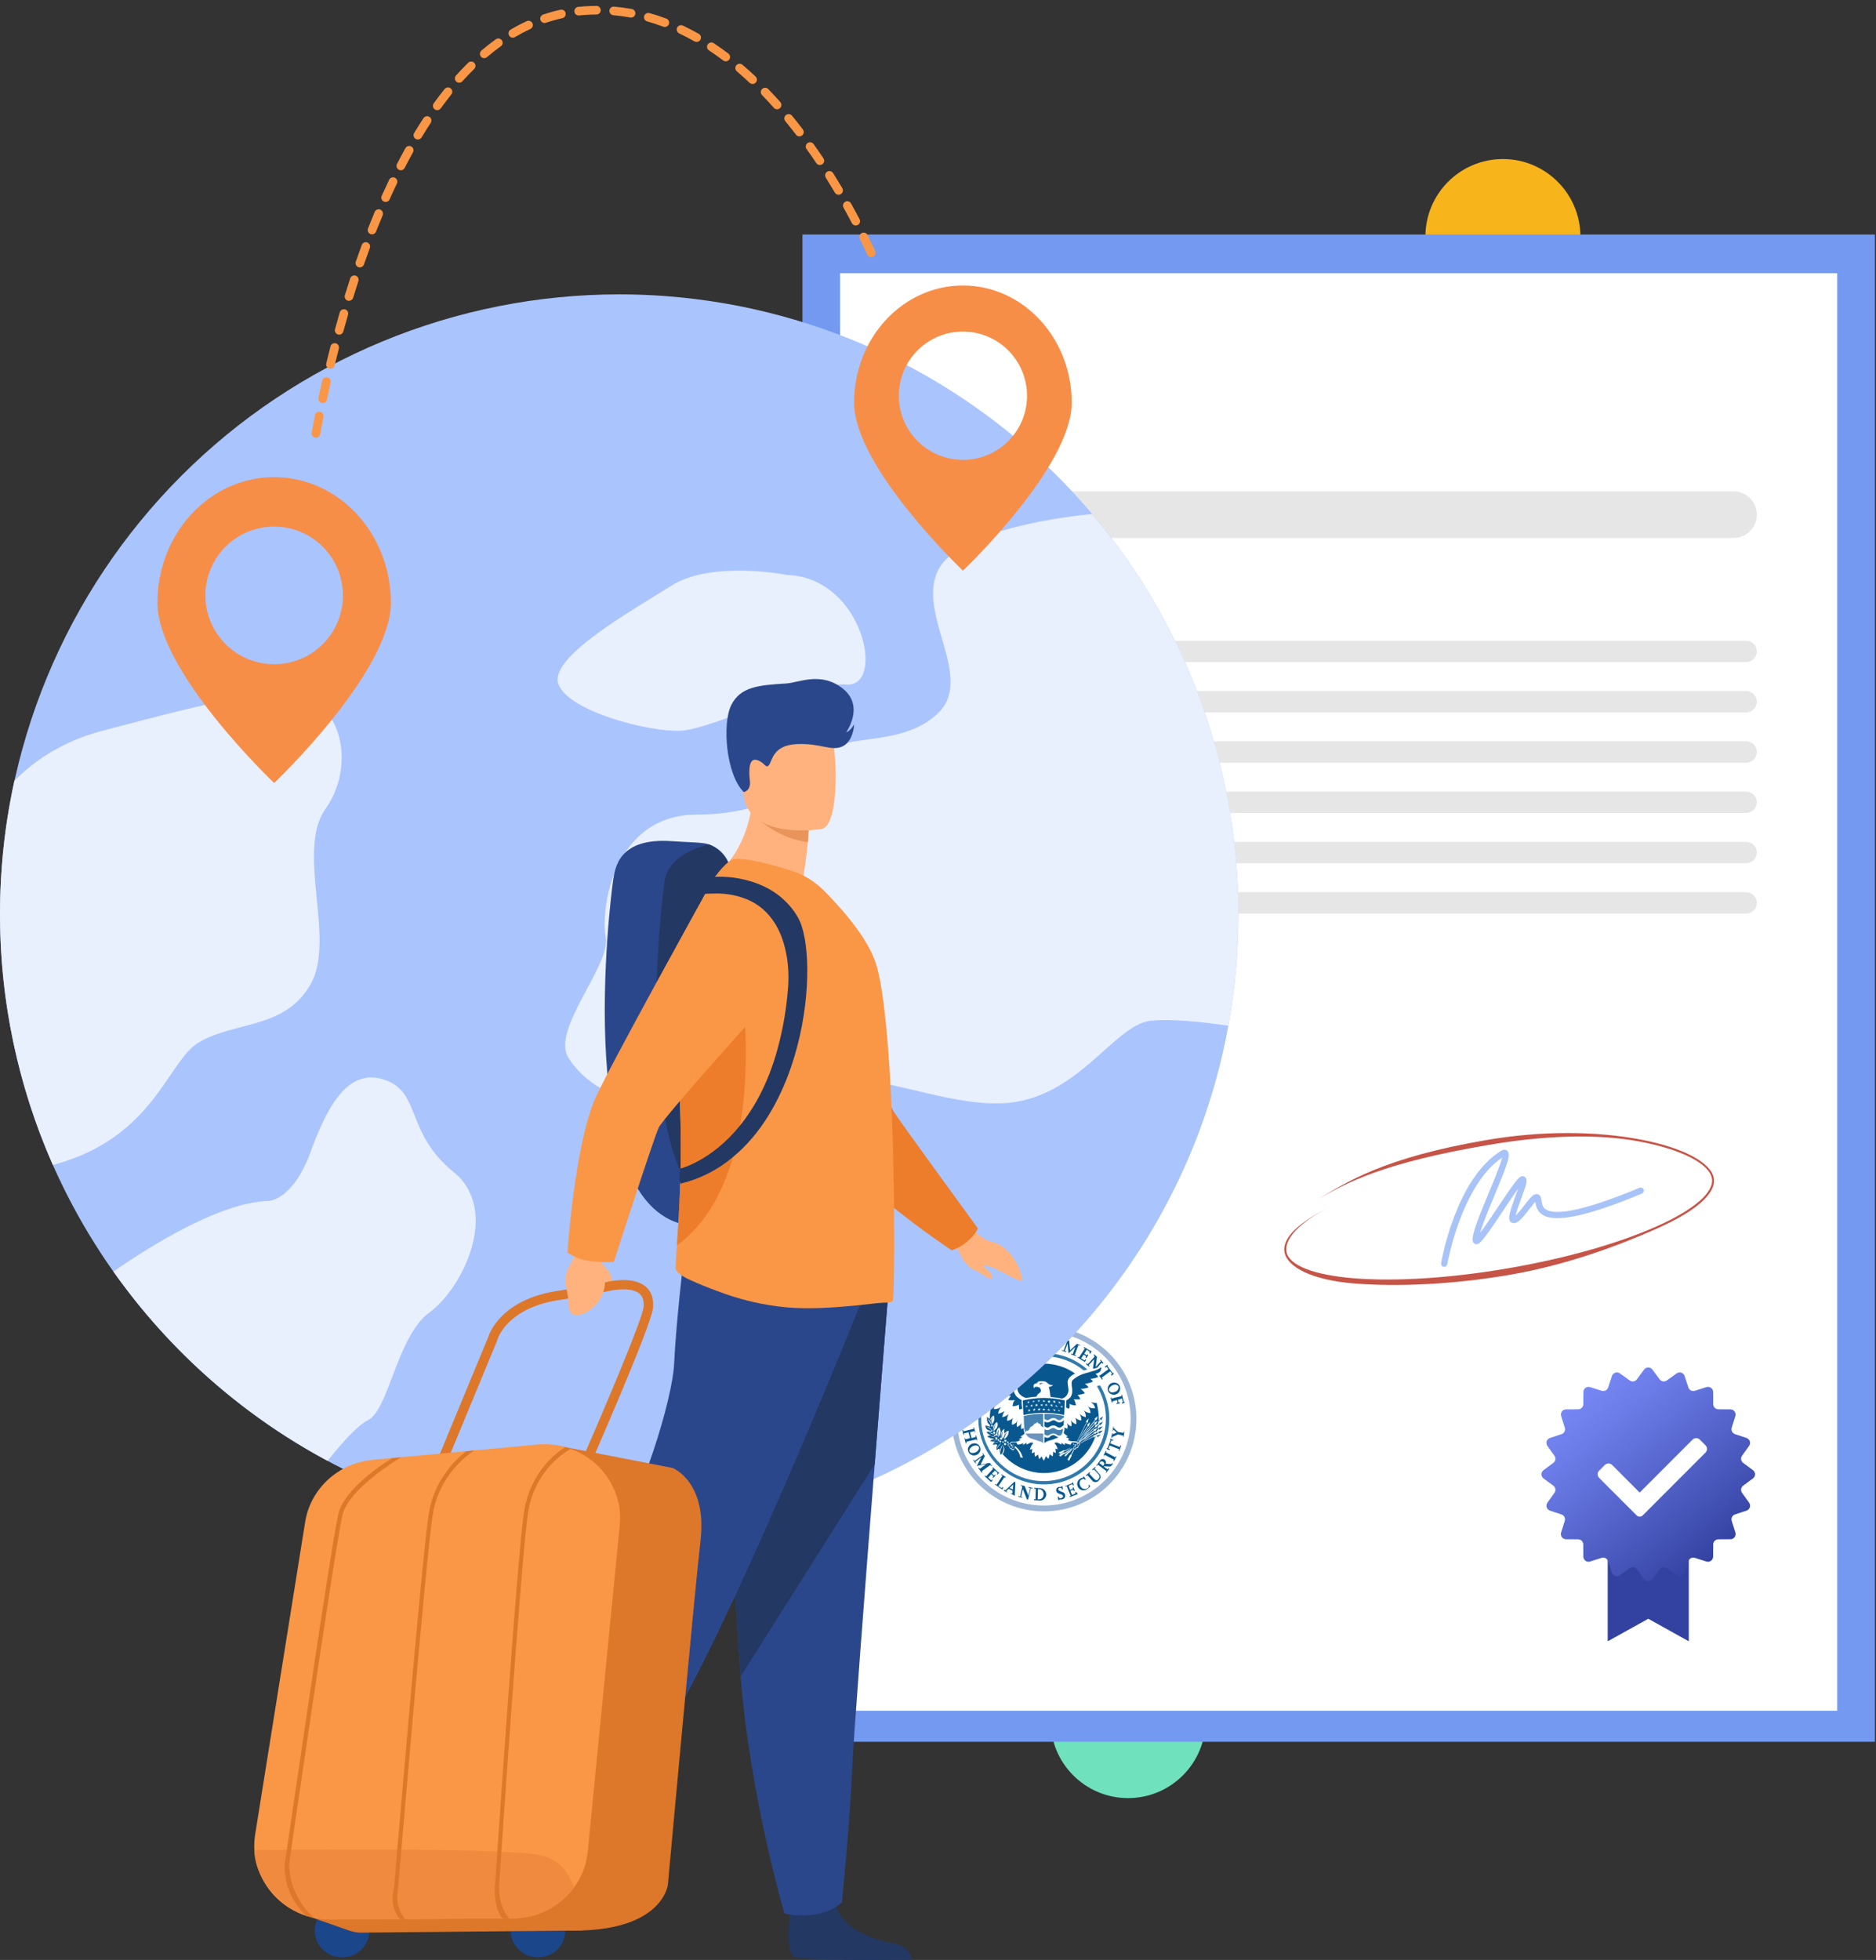 <svg width="293" height="306" viewBox="0 0 293 306" fill="none" xmlns="http://www.w3.org/2000/svg">
<rect x="0" y="0" width="293" height="306" fill="#333333" stroke="none"/>
<circle cx="234.729" cy="36.933" r="12.102" fill="#F7B41B"/>
<circle cx="176.186" cy="268.63" r="12.102" fill="#70E1BD"/>
<path d="M292.83 36.616H125.331V271.94H292.83V36.616Z" fill="#739AF0"/>
<path d="M286.943 42.652H131.215V267.101H286.943V42.652Z" fill="white"/>
<path d="M163.029 235.05C155.542 235.05 149.473 228.979 149.473 221.488C149.473 213.998 155.542 207.927 163.029 207.927C170.515 207.927 176.584 213.998 176.584 221.488C176.578 228.976 170.512 235.044 163.029 235.05Z" fill="white"/>
<path d="M171.809 216.28C171.664 216.328 171.471 216.376 171.326 216.425C172.253 217.952 172.737 219.706 172.725 221.492C172.727 225.647 170.097 229.347 166.173 230.709C162.249 232.07 157.893 230.793 155.324 227.528C152.755 224.264 152.536 219.728 154.779 216.232C154.614 216.18 154.452 216.115 154.297 216.038C153.331 217.695 152.816 219.575 152.801 221.492C152.787 225.816 155.491 229.683 159.557 231.151C163.622 232.619 168.171 231.371 170.92 228.035C173.67 224.698 174.025 219.992 171.809 216.28Z" fill="#307AAB"/>
<path d="M157.385 213.576C160.97 210.994 165.844 211.153 169.253 213.963L169.832 213.818C167.973 212.162 165.567 211.251 163.078 211.26C160.847 211.252 158.677 211.982 156.903 213.335C157 213.383 157.048 213.383 157.144 213.432C157.218 213.491 157.299 213.539 157.385 213.576Z" fill="#307AAB"/>
<path d="M163.031 235.968C155.623 235.952 149.431 230.326 148.704 222.95C147.977 215.574 152.952 208.847 160.215 207.384C167.477 205.922 174.667 210.2 176.849 217.283C179.031 224.365 175.496 231.95 168.671 234.832C166.886 235.586 164.968 235.972 163.031 235.968ZM163.031 207.927C155.544 207.927 149.475 213.999 149.475 221.489C149.475 228.979 155.544 235.051 163.031 235.051C170.518 235.051 176.587 228.979 176.587 221.489C176.578 214.002 170.514 207.935 163.031 207.927Z" fill="#9FB7D6"/>
<path d="M162.935 223.806H160.185C160.234 223.903 160.282 223.951 160.33 224.047C160.525 224.333 160.816 224.538 161.15 224.626C161.633 224.771 161.922 224.867 162.163 224.964L162.453 225.06C162.647 225.085 162.822 225.19 162.935 225.35V223.806Z" fill="#6B94BF"/>
<path d="M162.788 222.745L162.595 222.649L162.499 222.359L162.258 222.263L161.968 222.021L161.823 222.214L161.582 222.263L161.438 222.456L161.245 222.649L160.955 222.794L160.762 223.131L160.666 223.276L160.473 223.421L160.376 223.324L160.28 223.421L160.135 223.662C160.076 223.456 160.028 223.246 159.99 223.035C159.942 222.456 159.894 221.78 159.894 221.056C160.894 220.846 161.911 220.733 162.933 220.718V222.89C162.885 222.89 162.837 222.842 162.788 222.745Z" fill="#4482B2"/>
<path d="M165.828 221.538C165.922 221.446 166.038 221.38 166.165 221.345V221.056C165.165 220.846 164.148 220.733 163.126 220.718V221.538C163.174 221.538 163.174 221.587 163.222 221.587C163.332 221.676 163.467 221.727 163.608 221.731C163.733 221.717 163.85 221.667 163.946 221.587C164.115 221.466 164.317 221.398 164.525 221.394C164.718 221.398 164.905 221.466 165.056 221.587C165.165 221.676 165.301 221.727 165.442 221.731C165.593 221.729 165.735 221.658 165.828 221.538Z" fill="#4482B2"/>
<path d="M163.126 223.131V223.952C163.174 223.952 163.174 224 163.222 224C163.332 224.089 163.467 224.14 163.608 224.145C163.733 224.13 163.85 224.08 163.946 224C164.115 223.879 164.317 223.811 164.525 223.807C164.718 223.811 164.905 223.879 165.056 224C165.165 224.089 165.301 224.14 165.442 224.145C165.546 224.142 165.646 224.109 165.731 224.048C165.934 223.768 166.036 223.428 166.02 223.083V223.035C165.862 223.181 165.657 223.266 165.442 223.276C165.232 223.28 165.028 223.212 164.863 223.083C164.765 223.007 164.648 222.957 164.525 222.938C164.374 222.965 164.227 223.014 164.091 223.083C163.94 223.204 163.753 223.272 163.56 223.276C163.404 223.273 163.253 223.222 163.126 223.131Z" fill="#4482B2"/>
<path d="M162.209 215.986C162.254 216.012 162.303 216.028 162.354 216.034L162.403 216.082L162.451 216.131C162.536 216.112 162.617 216.079 162.692 216.034C162.771 215.997 162.851 215.965 162.933 215.938C162.499 215.889 162.451 216.034 162.209 215.986Z" fill="#08588F"/>
<path d="M155.213 223.417C155.306 223.026 155.419 222.64 155.551 222.26C155.317 222.599 155.199 223.005 155.213 223.417Z" fill="#08588F"/>
<path d="M159.554 218.59C159.35 218.479 159.156 218.349 158.975 218.204C158.413 217.777 158.182 217.043 158.396 216.37C158.493 215.984 158.685 215.743 158.637 215.357C158.575 215.113 158.44 214.895 158.251 214.729C157.773 214.326 157.214 214.03 156.611 213.861C155.792 213.621 155.012 213.264 154.296 212.799C154.168 213.198 154.382 213.627 154.778 213.764C154.524 213.806 154.289 213.924 154.103 214.102C154.371 214.388 154.728 214.575 155.116 214.633C154.922 214.742 154.77 214.912 154.681 215.115C155.062 215.285 155.471 215.383 155.887 215.405C155.746 215.538 155.616 215.683 155.502 215.839C155.903 216.005 156.325 216.119 156.756 216.177C156.528 216.332 156.332 216.529 156.177 216.756C156.582 216.892 157.004 216.973 157.431 216.998C157.16 217.172 156.93 217.403 156.756 217.673C157.114 217.855 157.513 217.938 157.914 217.915C157.725 218.109 157.578 218.338 157.479 218.59C157.815 218.639 158.157 218.639 158.493 218.59C158.275 218.865 158.156 219.205 158.155 219.556C158.505 219.545 158.85 219.463 159.168 219.314C159.112 219.571 159.128 219.839 159.216 220.087C159.356 220.024 159.501 219.975 159.65 219.942C159.577 219.495 159.544 219.043 159.554 218.59Z" fill="#08588F"/>
<path d="M172.001 213.43C171.422 213.961 170.506 214.106 169.541 214.396C168.873 214.573 168.249 214.885 167.708 215.313C167.467 215.471 167.337 215.751 167.37 216.037C167.37 216.471 167.466 216.616 167.466 217.195C167.474 217.539 167.372 217.877 167.177 218.16C166.992 218.351 166.781 218.513 166.55 218.643C166.55 218.981 166.501 219.367 166.501 219.753C166.653 219.838 166.815 219.903 166.984 219.946C167.072 219.698 167.088 219.431 167.032 219.174C167.34 219.349 167.691 219.433 168.045 219.415C167.998 219.074 167.883 218.746 167.708 218.45C168.043 218.498 168.385 218.498 168.721 218.45C168.641 218.189 168.491 217.955 168.286 217.774C168.683 217.755 169.073 217.674 169.444 217.533C169.27 217.262 169.04 217.031 168.769 216.857C169.196 216.833 169.618 216.751 170.023 216.616C169.868 216.388 169.672 216.192 169.444 216.037C169.879 216.001 170.304 215.887 170.698 215.699C170.596 215.532 170.466 215.385 170.313 215.264C170.73 215.248 171.14 215.15 171.519 214.975C171.415 214.781 171.266 214.616 171.084 214.492C172.001 214.299 172.001 213.817 172.001 213.43Z" fill="#08588F"/>
<path d="M167.901 214.44C166.471 213.443 164.772 212.904 163.029 212.896C161.44 212.898 159.885 213.349 158.542 214.199C158.837 214.384 159.045 214.68 159.121 215.019C159.203 215.358 159.169 215.715 159.025 216.033C158.815 216.501 158.851 217.044 159.121 217.481C159.39 217.881 159.807 218.158 160.279 218.253C160.806 218.159 161.337 218.094 161.871 218.06C161.961 217.817 162.131 217.612 162.354 217.481C162.459 217.419 162.535 217.317 162.562 217.198C162.59 217.079 162.566 216.954 162.498 216.853C162.45 216.7 162.319 216.588 162.161 216.564C162.016 216.515 161.533 216.419 161.533 216.757C161.424 216.621 161.388 216.441 161.437 216.274C161.485 215.984 161.968 215.936 162.064 215.936C161.968 215.84 162.016 215.743 162.209 215.695C162.428 215.632 162.658 215.616 162.884 215.647C163.179 215.636 163.463 215.76 163.656 215.984C163.946 216.226 164.283 216.322 164.476 216.177C164.347 216.423 164.075 216.559 163.801 216.515C163.888 216.832 163.953 217.155 163.994 217.481C164.006 217.692 164.038 217.902 164.09 218.108C164.689 218.158 165.285 218.239 165.875 218.349C166.139 218.277 166.375 218.125 166.551 217.915C166.842 217.567 166.95 217.101 166.84 216.66C166.782 216.341 166.749 216.019 166.744 215.695C166.84 215.116 167.274 214.778 167.901 214.44Z" fill="#08588F"/>
<path d="M165.828 222.744C165.924 222.696 165.972 222.599 166.117 222.551C166.117 222.31 166.165 222.021 166.165 221.731C166.117 221.731 166.117 221.779 166.069 221.828C165.91 221.973 165.705 222.059 165.49 222.069C165.28 222.072 165.076 222.004 164.911 221.876C164.813 221.799 164.696 221.749 164.573 221.731C164.422 221.757 164.276 221.806 164.139 221.876C163.988 221.997 163.802 222.065 163.608 222.069C163.436 222.073 163.267 222.022 163.126 221.924V222.696C163.174 222.696 163.174 222.744 163.222 222.744C163.332 222.834 163.467 222.884 163.608 222.889C163.733 222.875 163.85 222.824 163.946 222.744C164.115 222.623 164.317 222.556 164.525 222.551C164.718 222.555 164.905 222.623 165.056 222.744C165.165 222.834 165.301 222.884 165.442 222.889C165.586 222.902 165.728 222.849 165.828 222.744Z" fill="#08588F"/>
<path d="M163.608 224.479C163.436 224.483 163.267 224.432 163.126 224.334V225.299C163.265 225.171 163.43 225.072 163.608 225.01L163.898 224.913C164.245 224.831 164.584 224.718 164.911 224.575C165.052 224.541 165.184 224.475 165.297 224.382C165.141 224.348 164.993 224.282 164.863 224.189C164.765 224.113 164.648 224.063 164.525 224.045C164.374 224.071 164.227 224.12 164.091 224.189C163.999 224.37 163.811 224.483 163.608 224.479Z" fill="#08588F"/>
<path d="M159.844 220.912V220.875C159.796 220.081 159.747 219.261 159.747 218.644C160.823 218.393 161.923 218.263 163.028 218.257C164.132 218.263 165.233 218.393 166.308 218.644C166.308 219.277 166.266 219.995 166.221 220.758L166.212 220.912C165.164 220.696 164.097 220.583 163.028 220.574C161.958 220.583 160.892 220.696 159.844 220.912ZM165.392 220.285L165.488 220.429L165.44 220.285L165.633 220.236H165.44V220.043L165.392 220.188L165.199 220.14L165.343 220.236L165.247 220.381L165.392 220.285ZM160.519 220.14L160.664 220.236L160.616 220.429L160.76 220.285L160.905 220.381L160.809 220.14L160.953 220.043L160.76 220.091L160.712 219.947V220.14H160.519ZM164.571 220.188L164.716 220.333L164.764 220.236L164.909 220.14H164.716L164.668 219.947L164.62 220.091L164.427 220.043L164.571 220.188ZM161.291 220.043L161.436 220.14L161.388 220.333L161.532 220.188L161.677 220.285L161.58 220.14L161.773 219.947L161.58 219.995L161.532 219.85L161.484 220.043H161.291ZM163.8 220.188L163.944 220.285L163.896 220.188L164.041 220.091H163.848L163.8 219.898L163.751 220.043H163.558L163.703 220.14L163.655 220.285L163.8 220.188ZM163.028 220.14L163.172 220.236L163.124 220.091L163.269 219.995H163.076L163.028 219.802L162.979 219.995H162.787L162.931 220.091L162.883 220.236L163.028 220.14ZM162.256 220.14L162.401 220.236V220.043L162.545 219.947H162.352L162.304 219.802L162.256 219.995H162.063L162.159 220.091L162.111 220.236L162.256 220.14ZM165.778 219.657L165.874 219.802L165.922 219.657L166.067 219.609H165.874V219.416L165.778 219.561L165.585 219.512L165.729 219.609L165.633 219.754L165.778 219.657ZM164.957 219.561L165.102 219.802L165.054 219.609L165.199 219.512H165.006V219.319L164.957 219.464L164.764 219.416L164.909 219.512L164.813 219.657L164.957 219.561ZM160.085 219.561L160.278 219.609L160.23 219.802L160.374 219.609L160.519 219.705L160.423 219.561L160.567 219.464L160.374 219.512L160.278 219.368V219.561H160.085ZM160.905 219.416L161.05 219.512L161.002 219.705L161.098 219.561H161.291L161.195 219.416L161.339 219.319L161.146 219.368L161.098 219.223V219.416H160.905ZM164.186 219.464L164.379 219.657L164.33 219.464L164.475 219.368H164.282L164.234 219.174L164.186 219.319H163.993L164.137 219.416L164.041 219.561L164.186 219.464ZM161.629 219.319L161.773 219.416L161.725 219.609L161.87 219.464L162.063 219.512L161.966 219.368L162.111 219.271H161.918L161.87 219.126L161.822 219.319H161.629ZM162.642 219.416L162.835 219.561L162.787 219.416L162.931 219.319H162.738L162.69 219.126L162.642 219.319H162.449L162.594 219.416L162.545 219.561L162.642 219.416ZM163.414 219.416L163.558 219.512L163.51 219.368L163.655 219.319H163.462L163.414 219.126L163.365 219.271H163.172L163.317 219.368L163.269 219.512L163.414 219.416ZM165.44 219.03L165.585 219.223L165.536 219.03L165.681 218.933H165.488V218.74L165.44 218.885L165.247 218.837L165.392 218.933L165.295 219.078L165.44 219.03ZM160.423 218.885L160.567 218.981L160.519 219.174L160.616 219.03H160.76L160.664 218.885L160.809 218.788L160.616 218.837L160.567 218.692V218.885H160.423ZM164.668 218.933L164.813 219.078L164.764 218.885L164.909 218.788H164.716L164.668 218.595L164.62 218.74H164.427L164.571 218.837L164.475 218.981L164.668 218.933ZM163.848 218.933L163.993 219.03L163.944 218.837L164.089 218.74H163.896L163.848 218.547L163.8 218.692L163.607 218.788L163.751 218.885L163.703 219.03L163.848 218.933ZM161.339 218.788L161.291 218.981L161.436 218.837L161.58 218.933L161.484 218.788L161.629 218.692L161.436 218.74L161.388 218.595L161.339 218.788ZM163.028 218.788L163.172 218.933L163.124 218.788L163.269 218.692H163.076L163.028 218.499L162.979 218.692L162.787 218.644L162.931 218.74L162.883 218.885L163.028 218.788ZM162.256 218.788L162.401 218.885L162.304 218.74L162.449 218.644H162.256L162.208 218.499L162.159 218.692L162.015 218.644L162.159 218.74L162.111 218.885L162.256 218.788Z" fill="#08588F"/>
<path d="M173.961 217.753C173.579 217.757 173.229 217.54 173.063 217.196C172.884 216.703 173.116 216.156 173.593 215.941C173.727 215.892 173.867 215.867 174.009 215.867C174.392 215.851 174.744 216.072 174.896 216.424C175.075 216.917 174.843 217.464 174.365 217.679C174.236 217.727 174.099 217.752 173.961 217.753ZM174.163 216.179C174.016 216.179 173.87 216.213 173.738 216.279C173.357 216.472 173.111 216.853 173.207 217.1C173.307 217.302 173.523 217.42 173.747 217.393C173.895 217.393 174.04 217.358 174.172 217.292C174.53 217.19 174.756 216.839 174.703 216.472C174.603 216.269 174.387 216.152 174.163 216.179Z" fill="#08588F"/>
<path d="M173.642 218.977L173.449 218.205L173.545 218.157L173.593 218.35L175.185 217.964L175.137 217.771L175.234 217.723L175.523 218.88H175.62L175.668 219.025L175.234 219.122L175.185 218.977L175.378 218.929L175.234 218.35L174.607 218.543L174.703 218.977L174.896 218.929L174.944 219.073L174.414 219.218L174.365 219.073L174.558 219.025L174.462 218.591L173.738 218.784L173.786 218.977H173.642Z" fill="#08588F"/>
<path d="M151.163 216.952L151.066 217.145L152.128 217.435C152.396 217.487 152.607 217.697 152.658 217.966C152.666 218.112 152.65 218.259 152.61 218.4C152.465 218.835 152.128 219.076 151.742 218.931L150.632 218.593L150.584 218.786L150.487 218.738L150.729 217.966L150.825 218.014L150.777 218.207L151.742 218.593C152.031 218.69 152.176 218.642 152.272 218.545C152.349 218.508 152.404 218.436 152.417 218.352C152.472 218.211 152.461 218.053 152.386 217.922C152.311 217.79 152.18 217.7 152.031 217.676L151.018 217.387L150.97 217.58L150.873 217.531L151.066 216.904L151.163 216.952Z" fill="#08588F"/>
<path d="M152.948 217.389C152.931 217.435 152.895 217.472 152.849 217.491C152.803 217.509 152.751 217.507 152.706 217.486C152.66 217.468 152.623 217.432 152.605 217.386C152.586 217.34 152.588 217.289 152.61 217.244C152.627 217.198 152.663 217.161 152.709 217.142C152.755 217.124 152.807 217.126 152.851 217.147C152.948 217.147 152.997 217.292 152.948 217.389Z" fill="#08588F"/>
<path d="M153.334 216.566L153.238 216.711L152.804 216.47L152.9 216.325L153.093 216.422C153.218 216.383 153.322 216.296 153.383 216.18C153.43 216.119 153.447 216.039 153.428 215.964C153.409 215.888 153.357 215.826 153.286 215.794C153.19 215.746 153.045 215.746 152.755 215.891C152.466 216.035 152.418 216.084 152.321 216.084C152.207 216.091 152.092 216.075 151.984 216.035C151.852 215.962 151.757 215.837 151.721 215.691C151.684 215.545 151.71 215.39 151.791 215.263C151.84 215.172 151.905 215.09 151.984 215.022L151.935 214.974L152.032 214.829L152.466 215.07L152.37 215.215L152.177 215.118C152.079 215.157 151.994 215.224 151.935 215.311C151.888 215.365 151.871 215.438 151.89 215.507C151.91 215.576 151.963 215.629 152.032 215.649C152.128 215.698 152.225 215.698 152.514 215.505C152.592 215.452 152.672 215.403 152.755 215.36C152.83 215.321 152.913 215.304 152.997 215.311C153.103 215.298 153.209 215.334 153.286 215.408C153.426 215.474 153.528 215.599 153.566 215.748C153.603 215.898 153.571 216.057 153.479 216.18C153.409 216.3 153.309 216.399 153.19 216.47L153.334 216.566Z" fill="#08588F"/>
<path d="M154.058 215.258C154.051 215.362 153.968 215.445 153.865 215.452C153.761 215.445 153.678 215.362 153.671 215.258C153.678 215.155 153.761 215.072 153.865 215.065C153.917 215.06 153.97 215.079 154.007 215.116C154.045 215.153 154.063 215.206 154.058 215.258Z" fill="#08588F"/>
<path d="M158.544 211.546L157.338 212.174L157.29 212.077L157.483 211.98L156.711 210.484L156.518 210.581L156.47 210.484L157.531 209.953L157.483 209.905L157.628 209.857L157.821 210.243L157.676 210.291L157.58 210.098L157.049 210.388L157.338 211.015L157.724 210.822L157.628 210.629L157.772 210.533L158.014 211.015L157.869 211.112L157.772 210.919L157.338 211.112L157.676 211.739L158.255 211.45L158.207 211.257L158.351 211.208L158.544 211.546Z" fill="#08588F"/>
<path d="M159.7 211.111L158.928 211.352L158.88 211.256L159.073 211.208L158.542 209.615L158.349 209.663L158.301 209.567L159.169 209.277C159.309 209.212 159.47 209.212 159.61 209.277C159.749 209.343 159.853 209.466 159.893 209.615C159.964 209.931 159.803 210.254 159.507 210.387C159.454 210.381 159.401 210.398 159.362 210.435L159.314 210.291H159.411C159.604 210.242 159.652 210.049 159.555 209.808C159.459 209.567 159.314 209.47 159.121 209.518L158.976 209.567L159.507 211.111L159.748 211.015L159.7 211.111Z" fill="#08588F"/>
<path d="M160.137 210.92V210.824L160.33 210.776L160.764 208.845L160.957 208.797L161.97 210.486H162.067V210.582L161.391 210.727V210.631L161.584 210.582L161.247 210.196L160.571 210.293L160.475 210.776L160.716 210.727V210.824L160.137 210.92ZM160.812 209.279L160.668 210.052L161.198 209.955L160.812 209.279Z" fill="#08588F"/>
<path d="M164.138 210.628H163.752C163.607 210.628 163.556 210.575 163.462 210.435L163.028 209.759H162.932V210.483H163.125V210.58H162.304V210.435H162.546V208.794H162.304V208.649H163.173C163.347 208.63 163.521 208.682 163.655 208.794C163.752 208.899 163.804 209.037 163.8 209.18C163.833 209.432 163.663 209.665 163.414 209.711L163.8 210.338C163.848 210.435 163.896 210.483 163.945 210.483H164.041L164.138 210.628ZM162.883 208.842V209.615H163.076C163.174 209.613 163.267 209.57 163.331 209.497C163.396 209.423 163.426 209.326 163.414 209.228C163.426 209.131 163.396 209.034 163.331 208.96C163.267 208.886 163.174 208.844 163.076 208.842H162.883Z" fill="#08588F"/>
<path d="M165.345 210.824L164.429 210.679V210.582L164.718 210.63L165.007 209.038L164.525 208.941L164.477 209.183L164.332 209.134L164.429 208.652L164.573 208.7V208.796L165.924 209.038V208.941H166.069L165.972 209.424L165.828 209.376L165.876 209.134L165.393 209.038L165.104 210.63L165.393 210.679L165.345 210.824Z" fill="#08588F"/>
<path d="M168.047 211.738L167.227 211.448L167.275 211.352L167.517 211.448L167.951 210.29L166.889 211.304L166.745 209.759L166.311 210.918L166.552 211.014L166.504 211.111L165.828 210.869L165.876 210.773L166.118 210.869L166.696 209.325L166.455 209.228L166.504 209.132L166.986 209.325L167.131 210.821L168.192 209.808L168.723 210.001L168.674 210.097L168.433 210.001L167.854 211.545L168.095 211.642L168.047 211.738Z" fill="#08588F"/>
<path d="M169.443 212.654L168.286 211.93L168.334 211.833L168.527 211.93L169.443 210.53L169.25 210.433L169.299 210.289L170.312 210.916L170.36 210.868L170.505 210.964L170.264 211.35L170.119 211.254L170.215 211.061L169.733 210.723L169.347 211.35L169.733 211.592L169.829 211.447L169.974 211.543L169.685 212.026L169.54 211.93L169.636 211.737L169.25 211.495L168.865 212.074L169.395 212.412L169.492 212.219L169.636 212.316L169.443 212.654Z" fill="#08588F"/>
<path d="M155.938 213.186C155.913 213.184 155.888 213.175 155.866 213.162C155.844 213.149 155.819 213.14 155.793 213.138L154.829 211.786L154.636 211.931L154.587 211.835L155.311 211.304C155.476 211.173 155.68 211.101 155.89 211.101C156.195 211.106 156.48 211.252 156.662 211.497C156.837 211.713 156.892 212.004 156.807 212.269C156.774 212.512 156.632 212.725 156.421 212.848L155.938 213.186ZM155.697 211.4C155.578 211.399 155.461 211.432 155.362 211.497L155.169 211.642L156.085 212.897L156.278 212.752C156.416 212.637 156.503 212.471 156.517 212.292C156.53 212.089 156.46 211.889 156.324 211.738C156.181 211.53 155.947 211.404 155.695 211.398L155.697 211.4Z" fill="#08588F"/>
<path d="M171.906 212.266L171.809 212.362L171.954 212.507L171.134 213.424L171.327 211.832L170.893 211.445L170.796 211.542L170.941 211.687L170.893 211.88L169.88 212.99L169.687 212.845L169.59 212.942L170.073 213.376L170.169 213.279L170.024 213.135L170.893 212.218L170.7 213.714L171.279 213.569H171.327L172.05 212.749L172.243 212.893L172.34 212.797L171.906 212.266Z" fill="#08588F"/>
<path d="M173.837 214.347L173.789 214.395L172.969 213.285L173.017 213.237L172.92 213.092L172.534 213.382L172.631 213.526L172.824 213.382L173.113 213.768L171.811 214.733H171.762C171.726 214.738 171.692 214.755 171.666 214.781L172.148 215.409L172.245 215.312L172.1 215.071L173.403 214.106L173.692 214.492L173.499 214.636L173.596 214.781L173.982 214.492L173.837 214.347Z" fill="#08588F"/>
<path d="M165.442 234.179L165.297 234.227L165.201 233.696L165.345 233.648L165.394 233.841C165.504 233.927 165.652 233.946 165.78 233.889C165.973 233.841 166.069 233.696 166.021 233.552C165.973 233.407 165.876 233.358 165.587 233.262C165.431 233.227 165.283 233.161 165.153 233.069C165.056 233.021 165.008 232.876 164.96 232.779C164.926 232.63 164.961 232.474 165.054 232.353C165.147 232.232 165.289 232.158 165.442 232.152C165.553 232.127 165.668 232.127 165.78 232.152V232.055L165.924 232.007L166.021 232.49L165.876 232.538L165.828 232.345C165.72 232.305 165.605 232.289 165.49 232.297C165.345 232.345 165.249 232.441 165.297 232.586C165.345 232.683 165.394 232.731 165.731 232.876C165.825 232.916 165.922 232.948 166.021 232.972C166.093 233.008 166.159 233.058 166.214 233.117C166.29 233.197 166.34 233.298 166.359 233.407C166.393 233.554 166.367 233.709 166.285 233.837C166.203 233.964 166.073 234.053 165.924 234.082C165.784 234.131 165.631 234.131 165.49 234.082L165.442 234.179Z" fill="#08588F"/>
<path d="M168.338 233.264L167.083 233.747L167.035 233.65L167.228 233.554L166.601 232.009L166.408 232.106L166.36 232.009L167.469 231.575L167.421 231.479L167.566 231.43L167.71 231.865L167.566 231.913L167.469 231.72L166.89 231.961L167.131 232.589L167.566 232.444L167.517 232.251L167.662 232.203L167.855 232.733L167.71 232.782L167.614 232.589L167.18 232.733L167.421 233.409L168 233.168L167.903 232.975L168.048 232.926L168.338 233.264Z" fill="#08588F"/>
<path d="M170.265 232.06C170.128 232.229 169.965 232.375 169.782 232.494C169.563 232.656 169.285 232.718 169.018 232.662C168.751 232.607 168.52 232.441 168.383 232.204C168.243 231.982 168.199 231.712 168.263 231.456C168.327 231.201 168.492 230.983 168.721 230.853C168.863 230.755 169.031 230.704 169.204 230.708L169.155 230.612L169.3 230.515L169.589 230.95L169.445 231.046L169.348 230.901C169.197 230.881 169.043 230.915 168.914 230.998C168.576 231.191 168.528 231.625 168.769 232.06C168.959 232.429 169.409 232.58 169.782 232.397C169.902 232.327 170.001 232.227 170.072 232.108L169.975 231.915L170.12 231.818L170.265 232.06Z" fill="#08588F"/>
<path d="M171.134 229.113L170.941 229.258L171.664 230.079C171.881 230.251 171.959 230.545 171.857 230.802C171.806 230.933 171.723 231.049 171.616 231.14C171.497 231.295 171.316 231.39 171.121 231.399C170.926 231.408 170.736 231.331 170.603 231.189L169.831 230.32L169.687 230.465L169.59 230.368L170.169 229.837L170.265 229.934L170.121 230.079L170.844 230.851C171.037 231.044 171.182 231.14 171.327 231.092C171.423 231.092 171.472 231.044 171.52 230.947C171.64 230.859 171.715 230.721 171.724 230.572C171.734 230.423 171.676 230.278 171.568 230.175L170.844 229.403L170.651 229.548L170.555 229.451L171.037 229.017L171.134 229.113Z" fill="#08588F"/>
<path d="M174.368 227.423L173.982 228.147L173.886 228.099L173.982 227.906L172.535 227.134L172.439 227.278L172.342 227.23L172.728 226.507L172.825 226.555L172.728 226.748L174.175 227.52L174.272 227.327L174.368 227.423Z" fill="#08588F"/>
<path d="M175.138 225.683L174.8 226.552L174.704 226.504L174.8 226.262L173.305 225.683L173.112 226.166L173.353 226.262L173.305 226.407L172.822 226.214L172.871 226.069L172.967 226.118L173.449 224.815L173.353 224.766L173.401 224.622L173.884 224.815L173.835 224.959L173.594 224.863L173.401 225.345L174.897 225.925L174.993 225.683H175.138Z" fill="#08588F"/>
<path d="M175.62 223.563L175.475 224.335H175.379L175.427 224.142L174.607 223.949L173.642 224.383V224.528H173.545L173.69 223.756H173.787L173.738 223.949L174.414 223.66L173.883 223.177L173.835 223.418H173.738L173.883 222.743H173.98L173.931 222.936L174.607 223.563L175.475 223.708L175.523 223.515L175.62 223.563Z" fill="#08588F"/>
<path d="M172.775 229.931L172.678 229.883L172.823 229.69L171.472 228.677L171.328 228.87L171.231 228.822L171.762 228.097C171.909 227.902 172.003 227.808 172.148 227.808C172.183 227.796 172.219 227.789 172.256 227.789C172.358 227.799 172.455 227.839 172.534 227.904C172.73 228.049 172.792 228.316 172.678 228.532L173.45 228.58C173.547 228.58 173.595 228.58 173.643 228.532L173.692 228.435L173.836 228.532L173.595 228.821C173.45 228.966 173.45 228.966 173.257 228.966L172.437 228.918L172.389 228.966L172.968 229.401L173.113 229.208L173.257 229.304L172.775 229.931ZM172.072 228.155C171.969 228.163 171.875 228.212 171.81 228.291L171.713 228.436L172.292 228.87L172.389 228.725C172.446 228.673 172.476 228.597 172.472 228.52C172.455 228.406 172.389 228.305 172.293 228.243C172.231 228.19 172.153 228.159 172.072 228.155Z" fill="#08588F"/>
<path d="M150.825 225.346L150.632 224.574L150.728 224.526L150.776 224.719L151.5 224.526L151.259 223.609L150.535 223.802L150.583 223.995L150.487 224.043L150.294 223.271L150.39 223.222L150.487 223.464L152.079 223.078L152.031 222.885L152.127 222.836L152.32 223.609L152.224 223.657V223.416L151.5 223.609L151.741 224.526L152.417 224.333L152.368 224.139L152.465 224.091L152.658 224.863L152.561 224.912L152.513 224.719L150.921 225.105L150.969 225.298L150.825 225.346Z" fill="#08588F"/>
<path d="M152.125 227.237C151.758 227.237 151.423 227.028 151.26 226.699C151.146 226.476 151.134 226.213 151.229 225.981C151.329 225.745 151.512 225.554 151.743 225.444C151.886 225.377 152.041 225.342 152.199 225.34C152.561 225.34 152.891 225.55 153.045 225.878C153.159 226.102 153.169 226.363 153.074 226.595C152.975 226.83 152.793 227.022 152.563 227.133C152.427 227.202 152.277 227.238 152.125 227.237ZM152.374 225.678C152.222 225.678 152.072 225.714 151.936 225.782C151.553 225.972 151.305 226.354 151.405 226.602C151.519 226.778 151.723 226.874 151.931 226.85C152.083 226.85 152.233 226.815 152.37 226.747C152.591 226.66 152.77 226.49 152.868 226.274C152.925 226.167 152.936 226.042 152.901 225.926C152.787 225.749 152.583 225.653 152.374 225.678Z" fill="#08588F"/>
<path d="M153.283 229.886L152.8 229.21L152.897 229.113L153.041 229.306L154.054 228.582L152.559 228.872L153.283 227.521L152.318 228.245L152.462 228.438L152.366 228.486L151.98 227.955L152.076 227.907L152.221 228.1L153.572 227.135L153.427 226.942L153.524 226.893L153.813 227.328L153.138 228.679L154.585 228.389L154.923 228.872L154.826 228.92L154.682 228.727L153.331 229.693L153.475 229.886H153.283Z" fill="#08588F"/>
<path d="M154.777 231.379L153.764 230.462L153.861 230.365L154.006 230.51L155.115 229.303L154.97 229.158L155.067 229.062L155.935 229.882L155.984 229.834L156.08 229.931L155.791 230.22L155.694 230.124L155.839 229.979L155.405 229.593L154.922 230.075L155.26 230.365L155.405 230.22L155.501 230.317L155.115 230.751L155.019 230.655L155.163 230.51L154.826 230.172L154.343 230.703L154.826 231.137L154.97 230.992L155.067 231.089L154.777 231.379Z" fill="#08588F"/>
<path d="M156.515 232.542L155.406 231.769L155.454 231.673L155.647 231.818L156.563 230.418L156.37 230.273L156.419 230.177L157.094 230.611L157.046 230.708L156.853 230.659L155.936 232.011L156.467 232.349L156.563 232.156L156.708 232.252L156.515 232.542Z" fill="#08588F"/>
<path d="M158.492 233.509L157.865 233.219L157.913 233.123L158.106 233.219L158.154 232.736L157.527 232.447L157.141 232.785L157.334 232.881L157.286 232.978L156.755 232.736L156.852 232.592L156.996 232.688L158.444 231.337L158.588 231.433L158.492 233.412L158.588 233.46L158.492 233.509ZM158.251 231.771L157.672 232.302L158.202 232.543L158.251 231.771Z" fill="#08588F"/>
<path d="M160.571 234.13L160.378 234.082L159.751 232.489L159.462 233.696L159.703 233.744L159.654 233.841L159.027 233.696L159.076 233.6L159.317 233.648L159.654 232.152L159.606 232.007L159.413 231.959L159.462 231.862L160.04 232.007L160.619 233.503L160.909 232.345L160.619 232.248L160.668 232.152L161.295 232.296L161.246 232.393L161.005 232.345L160.571 234.13Z" fill="#08588F"/>
<path d="M162.401 234.273L161.485 234.224V234.08H161.726L161.774 232.439H161.533V232.294L162.45 232.342C162.991 232.366 163.417 232.813 163.415 233.356C163.394 233.616 163.273 233.859 163.077 234.031C162.899 234.209 162.651 234.297 162.401 234.273ZM162.112 232.487L162.064 234.08H162.305C162.498 234.07 162.679 233.983 162.807 233.837C162.934 233.691 162.997 233.5 162.98 233.307C163.018 232.912 162.745 232.554 162.353 232.487H162.112Z" fill="#08588F"/>
<path d="M163.028 229.983C160.542 229.97 158.184 228.878 156.564 226.991L156.612 226.943C156.878 226.642 156.932 226.209 156.749 225.853C156.708 225.736 156.679 225.616 156.661 225.495C156.664 225.601 156.675 225.708 156.695 225.813C156.793 226.182 156.728 226.576 156.516 226.894C156.491 226.94 156.458 226.981 156.419 227.015C156.381 227.05 156.348 227.091 156.323 227.136C156.165 226.893 156.097 226.603 156.13 226.315C156.13 226.267 156.082 226.219 156.033 226.17C155.921 226.263 155.789 226.329 155.647 226.363C155.603 226.134 155.637 225.896 155.744 225.688C155.732 225.615 155.698 225.548 155.647 225.495C155.552 225.517 155.455 225.533 155.358 225.543C155.261 225.553 155.164 225.569 155.069 225.591C155.128 225.385 155.245 225.201 155.406 225.06C155.34 225.073 155.272 225.079 155.204 225.079C155.008 225.076 154.815 225.037 154.634 224.964L154.683 224.931C154.84 224.81 155.021 224.723 155.213 224.674C155.187 224.649 155.17 224.614 155.167 224.578C155.114 224.585 155.06 224.589 155.006 224.59C154.703 224.579 154.415 224.454 154.2 224.24C154.438 224.119 154.706 224.069 154.972 224.095C154.6 224.071 154.261 223.875 154.056 223.564C154.187 223.541 154.32 223.529 154.454 223.528C154.563 223.527 154.672 223.539 154.779 223.564C154.778 223.519 154.768 223.475 154.749 223.434C154.739 223.415 154.733 223.393 154.731 223.371C154.355 223.323 154.059 223.287 153.863 222.599C154.134 222.575 154.406 222.643 154.634 222.792C154.631 222.735 154.623 222.678 154.61 222.623C154.597 222.567 154.589 222.511 154.586 222.454C154.324 222.283 154.162 221.995 154.152 221.682C154.16 221.519 154.144 221.357 154.104 221.199C154.184 221.276 154.274 221.342 154.371 221.395C154.445 221.439 154.517 221.486 154.586 221.537C154.577 220.72 154.69 219.907 154.924 219.124H154.928C155.235 219.126 155.541 219.094 155.84 219.027C155.525 219.266 155.304 219.608 155.213 219.993C155.259 219.999 155.304 220.002 155.35 220.002C155.717 219.988 156.072 219.867 156.371 219.655C156.112 219.955 155.945 220.324 155.889 220.717C156.256 220.655 156.604 220.506 156.902 220.282C156.724 220.582 156.594 220.908 156.516 221.247C156.898 221.205 157.255 221.035 157.529 220.765C157.364 221.094 157.281 221.458 157.288 221.827C157.635 221.794 157.959 221.64 158.204 221.392C158.066 221.728 158.016 222.094 158.06 222.454C158.439 222.379 158.761 222.128 158.928 221.778C158.781 222.095 158.747 222.453 158.831 222.792C159.156 222.677 159.418 222.432 159.555 222.116C159.445 222.443 159.429 222.794 159.507 223.13C159.649 223.097 159.781 223.031 159.893 222.937V223.13C159.889 223.363 159.939 223.594 160.037 223.805C159.989 223.805 159.941 223.899 159.941 223.902C159.81 224.02 159.664 224.121 159.507 224.202C159.459 224.229 159.41 224.257 159.362 224.288C159.413 224.293 159.463 224.309 159.507 224.336C159.551 224.363 159.6 224.379 159.652 224.384C159.579 224.465 159.487 224.526 159.384 224.562C159.288 224.6 159.199 224.654 159.121 224.721C159.162 224.724 159.201 224.739 159.235 224.762C159.287 224.798 159.348 224.817 159.41 224.818C159.173 224.962 158.912 225.061 158.638 225.108H158.253C158.217 225.099 158.18 225.095 158.143 225.095C158.026 225.095 157.911 225.133 157.818 225.205C157.75 225.244 157.712 225.32 157.722 225.398C157.693 225.384 157.661 225.378 157.628 225.378C157.557 225.378 157.488 225.402 157.432 225.446C157.384 225.52 157.384 225.614 157.432 225.688C157.441 225.706 157.448 225.721 157.455 225.736C157.484 225.8 157.499 225.832 157.578 225.832H157.668C157.644 225.835 157.626 225.856 157.626 225.881C157.625 225.892 157.624 225.904 157.621 225.915C157.611 225.955 157.601 226 157.674 226.074C157.723 226.134 157.791 226.174 157.867 226.189C157.885 226.19 157.902 226.183 157.915 226.17L157.936 226.15C157.915 226.173 157.915 226.182 157.915 226.218C157.915 226.297 157.948 226.311 158.012 226.34C158.026 226.346 158.042 226.354 158.06 226.363C158.106 226.396 158.161 226.416 158.217 226.418C158.267 226.419 158.314 226.399 158.349 226.363C158.425 226.263 158.425 226.125 158.349 226.026V226.17C158.338 226.182 158.327 226.195 158.318 226.208C158.296 226.249 158.251 226.272 158.204 226.267C158.136 226.274 158.068 226.257 158.011 226.219V226.074C158.011 226.026 158.011 226.026 158.06 225.977C158.038 225.997 158.014 226.014 157.987 226.026C157.96 226.037 157.936 226.054 157.914 226.074C157.897 226.097 157.871 226.11 157.842 226.11C157.813 226.11 157.787 226.097 157.77 226.074C157.721 226.026 157.673 225.977 157.673 225.929C157.638 225.858 157.705 225.814 157.764 225.776C157.784 225.764 157.802 225.751 157.818 225.736H157.813C157.764 225.734 157.716 225.743 157.671 225.763C157.642 225.777 157.61 225.784 157.577 225.784C157.481 225.736 157.481 225.591 157.481 225.543C157.484 225.491 157.525 225.45 157.577 225.446H157.722C157.722 225.495 157.722 225.543 157.818 225.591C157.832 225.606 157.848 225.618 157.867 225.626C157.866 225.614 157.866 225.603 157.867 225.591C157.823 225.531 157.804 225.457 157.814 225.384C157.816 225.35 157.836 225.319 157.867 225.302C157.947 225.234 158.051 225.2 158.156 225.206H158.542C158.59 225.206 158.735 225.206 158.783 225.254C158.801 225.281 158.813 225.311 158.819 225.342C158.844 225.429 158.879 225.549 158.984 225.549C158.998 225.548 159.011 225.546 159.024 225.543C159.311 225.518 159.59 225.436 159.845 225.302C159.823 225.348 159.807 225.396 159.796 225.446C159.786 225.496 159.769 225.545 159.748 225.591C159.861 225.553 159.967 225.496 160.061 225.423C160.156 225.349 160.262 225.292 160.375 225.254C160.354 225.3 160.338 225.349 160.327 225.399C160.316 225.449 160.3 225.497 160.279 225.543C160.4 225.512 160.516 225.462 160.623 225.396C160.758 225.316 160.901 225.252 161.051 225.205H161.099C161.145 225.226 161.194 225.243 161.244 225.253C161.293 225.264 161.342 225.28 161.388 225.302C161.136 225.594 160.954 225.941 160.858 226.315C160.991 226.305 161.121 226.272 161.244 226.219C161.184 226.439 161.152 226.666 161.147 226.894C161.3 226.849 161.446 226.784 161.581 226.701C161.574 226.944 161.59 227.186 161.629 227.425C161.809 227.343 161.973 227.228 162.112 227.087C162.154 227.334 162.218 227.576 162.305 227.811C162.455 227.687 162.585 227.54 162.691 227.377C162.767 227.619 162.881 227.847 163.028 228.053C163.161 227.821 163.274 227.579 163.366 227.329C163.472 227.492 163.602 227.639 163.752 227.763C163.839 227.528 163.903 227.286 163.945 227.039C164.094 227.168 164.256 227.281 164.427 227.377C164.467 227.138 164.483 226.895 164.476 226.653C164.611 226.736 164.757 226.801 164.91 226.846C164.905 226.618 164.873 226.391 164.813 226.17C164.936 226.224 165.066 226.257 165.199 226.267C165.112 225.903 164.928 225.57 164.669 225.302C164.723 225.278 164.779 225.262 164.837 225.253C164.896 225.244 164.952 225.228 165.006 225.205H165.055C165.204 225.251 165.347 225.315 165.482 225.395C165.588 225.461 165.705 225.511 165.826 225.543C165.805 225.497 165.789 225.448 165.778 225.398C165.768 225.348 165.751 225.3 165.73 225.253C165.82 225.292 165.904 225.344 165.98 225.406C166.087 225.5 166.218 225.564 166.358 225.591C166.336 225.544 166.32 225.496 166.309 225.446C166.299 225.396 166.283 225.347 166.261 225.301C166.42 225.366 166.584 225.414 166.753 225.446C166.866 225.465 166.976 225.497 167.081 225.542C167.103 225.548 167.126 225.552 167.15 225.552C167.246 225.552 167.272 225.481 167.297 225.411C167.304 225.39 167.312 225.37 167.322 225.35C167.326 225.272 167.389 225.209 167.467 225.205H167.901C168.006 225.197 168.11 225.232 168.19 225.302C168.233 225.344 168.253 225.405 168.244 225.464C168.24 225.511 168.221 225.555 168.19 225.591H168.239C168.287 225.542 168.335 225.494 168.335 225.446V225.398H168.48C168.531 225.401 168.573 225.442 168.576 225.494C168.576 225.542 168.528 225.687 168.431 225.687C168.39 225.686 168.349 225.678 168.31 225.663C168.272 225.648 168.231 225.64 168.19 225.639L168.199 225.643C168.242 225.662 168.281 225.687 168.317 225.718C168.35 225.746 168.358 225.795 168.335 225.832C168.335 225.881 168.287 225.929 168.239 225.977C168.222 226 168.195 226.014 168.166 226.014C168.138 226.014 168.111 226 168.094 225.977C168.046 225.929 167.997 225.881 167.949 225.881C167.997 225.929 167.997 225.929 167.997 225.977C168.02 225.995 168.033 226.021 168.033 226.05C168.033 226.078 168.02 226.105 167.997 226.122C167.964 226.126 167.932 226.134 167.901 226.146C167.87 226.158 167.837 226.167 167.804 226.17C167.726 226.166 167.664 226.104 167.66 226.026V225.881C167.584 225.98 167.584 226.119 167.66 226.219C167.683 226.271 167.737 226.303 167.794 226.299C167.847 226.296 167.899 226.286 167.949 226.267C167.989 226.272 168.029 226.259 168.057 226.23C168.086 226.202 168.099 226.162 168.094 226.122V226.03C168.096 226.055 168.117 226.074 168.142 226.074C168.163 226.085 168.187 226.092 168.211 226.093C168.268 226.093 168.314 226.044 168.383 225.977C168.453 225.909 168.447 225.858 168.437 225.818C168.434 225.807 168.432 225.796 168.431 225.784L168.383 225.736H168.48C168.558 225.736 168.573 225.704 168.602 225.639C168.608 225.625 168.615 225.609 168.624 225.591C168.673 225.446 168.673 225.398 168.624 225.35C168.579 225.326 168.53 225.31 168.48 225.302L170.988 223.323V223.516L171.422 222.937L170.747 223.226L170.844 223.275L168.335 225.253L168.287 225.302C168.293 225.249 168.275 225.196 168.239 225.157L169.782 222.02L169.879 222.164L170.023 221.441L169.541 222.02L169.734 221.971L168.19 225.109C168.07 225.048 167.939 225.015 167.804 225.012C167.755 225.027 167.703 225.034 167.651 225.033C167.592 225.032 167.533 225.027 167.475 225.018C167.456 225.015 167.437 225.013 167.418 225.012C167.17 225.023 166.928 224.937 166.743 224.771H166.747C166.798 224.771 166.848 224.754 166.888 224.722C166.929 224.69 166.98 224.673 167.032 224.674C166.954 224.604 166.864 224.547 166.767 224.505C166.67 224.463 166.581 224.406 166.502 224.336H166.505C166.556 224.331 166.604 224.315 166.648 224.288C166.692 224.261 166.741 224.245 166.792 224.24C166.575 224.131 166.379 223.984 166.213 223.805L166.117 223.709C166.216 223.498 166.265 223.266 166.262 223.033V222.84C166.389 222.949 166.536 223.031 166.696 223.081C166.782 222.743 166.748 222.384 166.599 222.068C166.738 222.372 167.002 222.601 167.323 222.695C167.39 222.355 167.356 222.003 167.226 221.682C167.409 222.018 167.724 222.263 168.095 222.358C168.136 222.013 168.086 221.663 167.95 221.344C168.201 221.584 168.522 221.736 168.867 221.778C168.899 221.408 168.815 221.037 168.625 220.717C168.875 221.001 169.217 221.189 169.59 221.247C169.613 220.864 169.493 220.486 169.253 220.186C169.547 220.447 169.921 220.6 170.314 220.62C170.317 220.213 170.141 219.825 169.834 219.558C170.105 219.762 170.435 219.874 170.774 219.876C170.862 219.877 170.951 219.868 171.037 219.848C170.961 219.43 170.693 219.072 170.313 218.883C170.346 218.891 170.385 218.902 170.429 218.915C170.651 218.988 170.883 219.029 171.117 219.037C171.17 219.037 171.224 219.034 171.278 219.027C171.492 219.831 171.606 220.657 171.615 221.489V221.827L171.905 221.489H171.712L172.291 221.151L171.953 221.778L171.905 221.585L171.519 222.02C171.517 222.109 171.509 222.198 171.495 222.286L171.49 222.324L170.94 222.599L171.133 222.647L169.638 223.998C169.565 224.071 169.504 224.143 169.445 224.215C169.385 224.287 169.324 224.36 169.252 224.433C169.327 224.38 169.4 224.324 169.47 224.263C169.539 224.204 169.611 224.147 169.686 224.095L171.133 222.744V222.937L171.474 222.459C171.474 222.488 171.471 222.518 171.471 222.551L171.76 222.309L171.615 222.261L172.291 221.971L171.857 222.551V222.358L171.471 222.695C171.479 222.842 171.462 222.989 171.422 223.13L171.664 222.985L171.519 222.937L172.243 222.695L171.712 223.275V223.081L171.374 223.275C171.371 223.308 171.362 223.34 171.35 223.371C171.338 223.402 171.33 223.434 171.326 223.468L170.747 223.661L170.892 223.709L169.396 224.674C169.351 224.718 169.303 224.759 169.252 224.795C169.2 224.832 169.152 224.872 169.107 224.915C169.184 224.868 169.264 224.828 169.348 224.795C169.432 224.762 169.513 224.722 169.589 224.674L170.988 223.757V223.95L171.374 223.564C171.371 223.597 171.362 223.63 171.35 223.661C171.338 223.692 171.33 223.724 171.326 223.757L171.664 223.564L171.519 223.516L172.243 223.323L171.712 223.854V223.661L171.278 223.902C171.23 223.95 171.23 223.95 171.23 223.998L170.699 224.095L170.844 224.192L168.769 225.253C168.733 225.258 168.699 225.275 168.673 225.302C168.699 225.302 168.721 225.323 168.721 225.35L170.844 224.288L170.795 224.481L171.133 224.192C171.129 224.225 171.121 224.257 171.109 224.288C171.1 224.313 171.092 224.339 171.087 224.366L171.038 224.385C170.443 226.009 169.369 227.415 167.957 228.415C166.518 229.439 164.795 229.988 163.028 229.983ZM166.888 227.908L166.936 228.149L167.37 227.28V227.136L167.756 226.363C167.72 226.358 167.686 226.341 167.66 226.315L167.274 227.087L167.129 227.136L166.695 227.956L166.888 227.908ZM158.542 225.784C158.482 225.831 158.447 225.902 158.445 225.977C158.927 226.365 159.252 226.913 159.362 227.522C159.495 227.531 159.626 227.563 159.748 227.618C159.571 226.885 159.145 226.237 158.542 225.784ZM166.164 226.749L166.068 226.798L165.344 227.232L165.537 227.28L165.585 227.425L166.164 226.991H166.261L167.177 226.363C167.248 226.259 167.328 226.162 167.418 226.074L166.309 226.798L166.164 226.749ZM166.888 226.605L166.212 227.28H166.405V227.425L166.984 226.749H167.081L167.515 226.219V226.074L167.032 226.605H166.888ZM166.164 226.412L165.296 226.798L165.585 226.943V227.039L165.923 226.798L166.261 226.556H166.357C166.365 226.552 167.177 226.074 167.37 225.929L166.309 226.46L166.164 226.412ZM156.612 225.591C156.471 225.7 156.369 225.853 156.323 226.026C156.195 226.296 156.161 226.602 156.226 226.894C156.249 226.435 156.381 225.988 156.612 225.591ZM156.32 225.359C156.278 225.381 156.238 225.408 156.203 225.44L156.13 225.495C155.907 225.679 155.754 225.935 155.696 226.219C155.84 225.928 156.036 225.667 156.275 225.446C156.312 225.39 156.325 225.366 156.323 225.36C156.322 225.359 156.321 225.359 156.32 225.359ZM158.204 225.736C158.211 225.789 158.193 225.842 158.156 225.881C158.141 225.897 158.127 225.914 158.116 225.933C158.101 225.959 158.089 225.977 158.06 225.977C158.098 226.014 158.151 226.032 158.204 226.026C158.253 226.026 158.253 226.026 158.253 225.977C158.25 225.923 158.24 225.869 158.222 225.818C158.213 225.791 158.207 225.764 158.204 225.736ZM167.804 225.688C167.802 225.715 167.796 225.743 167.787 225.769C167.769 225.82 167.759 225.874 167.756 225.929C167.756 225.977 167.756 225.977 167.804 225.977C167.857 225.983 167.911 225.966 167.949 225.929C167.949 225.899 167.931 225.887 167.905 225.872C167.886 225.861 167.868 225.848 167.853 225.832C167.85 225.807 167.842 225.782 167.828 225.76C167.815 225.738 167.807 225.713 167.804 225.688ZM157.867 225.626C157.87 225.686 157.897 225.741 157.943 225.78C157.989 225.82 158.048 225.838 158.108 225.832C158.059 225.742 158.059 225.633 158.108 225.543H158.077C158.004 225.533 157.929 225.55 157.867 225.591C157.878 225.602 157.889 225.617 157.886 225.624C157.883 225.631 157.883 225.628 157.879 225.628C157.875 225.628 157.87 225.627 157.867 225.626ZM167.901 225.495V225.784C168.054 225.784 168.094 225.626 168.094 225.543C168.037 225.505 167.969 225.488 167.901 225.495ZM158.282 225.487C158.268 225.487 158.253 225.516 158.253 225.542C158.253 225.591 158.207 225.639 158.108 225.639C158.133 225.652 158.161 225.66 158.19 225.66C158.212 225.66 158.234 225.655 158.255 225.648C158.27 225.643 158.285 225.64 158.301 225.639C158.349 225.591 158.349 225.591 158.301 225.543C158.303 225.525 158.299 225.506 158.29 225.491C158.288 225.488 158.285 225.487 158.282 225.487ZM156.95 225.302C156.851 225.302 156.805 225.401 156.805 225.495C156.805 225.588 156.905 225.639 156.998 225.639C157.091 225.639 157.143 225.539 157.143 225.446C157.143 225.354 157.043 225.302 156.95 225.302ZM167.653 225.378C167.637 225.379 167.622 225.386 167.612 225.398C167.612 225.467 167.612 225.513 167.631 225.532C167.639 225.539 167.649 225.543 167.66 225.542C167.715 225.591 167.798 225.591 167.853 225.542C167.754 225.542 167.708 225.494 167.708 225.445C167.709 225.428 167.703 225.411 167.692 225.397C167.683 225.385 167.668 225.377 167.653 225.378ZM156.178 224.915C156.119 224.962 156.083 225.033 156.082 225.109C155.743 225.091 155.411 225.213 155.165 225.446C155.444 225.272 155.756 225.157 156.082 225.109C156.128 225.168 156.199 225.203 156.275 225.205C156.334 225.158 156.369 225.088 156.371 225.012C156.325 224.952 156.254 224.917 156.178 224.915ZM157.384 225.06C157.338 225.059 157.295 225.085 157.276 225.127C157.263 225.153 157.268 225.184 157.288 225.205C157.288 225.226 157.297 225.247 157.312 225.262C157.345 225.291 157.389 225.305 157.432 225.302C157.481 225.302 157.529 225.256 157.529 225.157C157.529 225.109 157.484 225.06 157.384 225.06ZM156.612 225.012C156.564 225.012 156.516 225.106 156.516 225.157C156.516 225.207 156.61 225.253 156.661 225.253C156.757 225.253 156.757 225.205 156.757 225.109C156.757 225.06 156.661 225.012 156.612 225.012ZM171.422 221.827L170.795 222.213H170.988L168.48 224.964C168.477 224.989 168.469 225.014 168.456 225.036C168.442 225.058 168.434 225.083 168.431 225.109L168.437 225.102C168.486 225.054 168.578 224.964 168.624 224.964L171.037 222.309L171.085 222.502L171.422 221.827ZM156.998 224.771C156.899 224.771 156.854 224.871 156.854 224.964C156.854 225.057 156.953 225.109 157.046 225.109C157.14 225.109 157.191 225.009 157.191 224.915C157.191 224.822 157.091 224.771 156.998 224.771ZM155.84 224.819V224.867C155.84 224.915 155.935 224.964 155.985 224.964C156.036 224.964 156.082 224.87 156.082 224.819C156.082 224.768 155.988 224.722 155.937 224.722C155.886 224.722 155.84 224.722 155.84 224.771H155.834C155.488 224.762 155.145 224.828 154.827 224.964C155.157 224.869 155.498 224.82 155.84 224.819ZM156.323 224.433C156.223 224.433 156.178 224.533 156.178 224.626C156.178 224.719 156.278 224.771 156.371 224.771C156.464 224.771 156.504 224.686 156.513 224.614V224.618V224.626C156.602 224.569 156.67 224.484 156.706 224.385C156.746 224.458 156.763 224.542 156.755 224.626C156.738 224.217 156.942 223.831 157.288 223.612C157.044 223.941 156.879 224.32 156.805 224.722C156.855 224.675 156.908 224.631 156.964 224.591C157.356 224.314 157.572 223.849 157.529 223.371C157.25 223.439 157.009 223.612 156.854 223.854C156.854 223.775 156.849 223.698 156.843 223.616C156.825 223.438 156.829 223.259 156.854 223.081C156.401 223.367 156.201 223.925 156.371 224.433H156.323ZM155.578 224.385C155.495 224.41 155.443 224.492 155.455 224.578C155.455 224.677 155.554 224.722 155.647 224.722C155.741 224.722 155.792 224.623 155.792 224.529C155.792 224.436 155.692 224.385 155.599 224.385H155.583H155.578ZM170.265 222.02L169.734 222.502H169.927L168.962 223.998C168.893 224.162 168.815 224.322 168.728 224.477C168.69 224.547 168.655 224.613 168.624 224.674L169.975 222.599L170.023 222.744L170.265 222.02ZM155.985 223.178C155.919 223.593 155.903 224.014 155.937 224.433C155.969 224.33 156.017 224.233 156.079 224.146C156.246 223.882 156.436 223.583 156.082 222.84C155.755 223.067 155.587 223.461 155.647 223.854H155.599C155.551 223.854 155.503 223.899 155.503 223.998C155.503 224.047 155.548 224.095 155.647 224.095H155.696C155.717 224.137 155.741 224.177 155.768 224.216C155.795 224.254 155.819 224.295 155.84 224.336C155.839 224.291 155.832 224.245 155.82 224.201C155.803 224.135 155.793 224.067 155.792 223.998V223.95C155.774 223.679 155.841 223.409 155.985 223.178ZM154.961 224.221C154.884 224.222 154.807 224.228 154.731 224.24C155.06 224.288 155.3 224.336 155.533 224.381L155.551 224.385C155.371 224.282 155.168 224.226 154.961 224.221ZM154.441 223.661C154.476 223.678 154.556 223.709 154.657 223.746C154.834 223.814 155.077 223.906 155.262 223.998V224.095C155.262 224.143 155.358 224.191 155.406 224.191C155.455 224.191 155.503 224.097 155.503 224.046C155.503 223.996 155.406 223.95 155.358 223.95C155.321 223.955 155.288 223.972 155.262 223.998C155.054 223.767 154.752 223.643 154.441 223.661ZM171.471 221.103L170.892 221.537L171.085 221.585L169.493 223.612C169.42 223.709 169.359 223.805 169.3 223.902C169.259 223.968 169.216 224.036 169.17 224.103C169.238 224.016 169.312 223.935 169.391 223.859L169.396 223.854L171.181 221.634L171.23 221.778L171.471 221.103ZM155.262 223.516C155.162 223.516 155.117 223.616 155.117 223.709C155.117 223.802 155.217 223.854 155.31 223.854C155.403 223.854 155.455 223.754 155.455 223.661C155.418 223.583 155.346 223.529 155.262 223.516ZM154.056 222.744C154.349 222.887 154.625 223.065 154.876 223.275C154.83 223.32 154.779 223.371 154.779 223.419C154.779 223.468 154.873 223.516 154.924 223.516C154.975 223.516 155.02 223.416 155.02 223.371C155.017 223.319 154.976 223.278 154.924 223.275C154.724 222.981 154.408 222.788 154.056 222.744ZM155.744 222.02C155.21 222.284 154.977 222.921 155.213 223.468C155.279 223.371 155.356 223.283 155.442 223.204C155.796 222.921 155.919 222.438 155.744 222.02ZM154.248 221.489C154.458 221.804 154.699 222.192 154.876 222.502C154.827 222.502 154.779 222.596 154.779 222.647C154.826 222.707 154.897 222.742 154.972 222.744C155.032 222.697 155.067 222.626 155.069 222.551C155.022 222.491 154.951 222.456 154.876 222.454C154.819 222.056 154.589 221.702 154.248 221.489ZM155.117 221.199C154.984 221.424 154.886 221.668 154.827 221.923C154.905 222.054 154.938 222.206 154.924 222.358C155.29 222.01 155.405 221.473 155.213 221.006C154.932 221.125 154.732 221.38 154.683 221.682C154.703 221.703 154.719 221.728 154.731 221.754C154.743 221.781 154.759 221.805 154.779 221.827C154.822 221.587 154.94 221.367 155.117 221.199ZM156.507 224.565C156.497 224.552 156.488 224.539 156.48 224.525C156.464 224.499 156.453 224.481 156.423 224.481C156.326 224.116 156.396 223.727 156.616 223.419L156.592 223.531L156.589 223.542C156.498 223.874 156.47 224.221 156.509 224.564L156.507 224.565ZM171.374 224.433L171.422 224.24L171.23 224.312L171.374 224.24L171.23 224.143L171.953 223.95L171.374 224.433Z" fill="#08588F"/>
<path d="M270.75 76.718H150.89C148.882 76.718 147.253 78.346 147.253 80.355C147.253 82.364 148.882 83.992 150.89 83.992H270.75C272.759 83.992 274.387 82.364 274.387 80.355C274.387 78.346 272.759 76.718 270.75 76.718Z" fill="#E6E6E6"/>
<path d="M272.718 100.038H148.922C148.001 100.038 147.253 100.785 147.253 101.707C147.253 102.628 148.001 103.375 148.922 103.375H272.718C273.64 103.375 274.387 102.628 274.387 101.707C274.387 100.785 273.64 100.038 272.718 100.038Z" fill="#E6E6E6"/>
<path d="M272.718 107.891H148.922C148.001 107.891 147.253 108.638 147.253 109.56C147.253 110.481 148.001 111.228 148.922 111.228H272.718C273.64 111.228 274.387 110.481 274.387 109.56C274.387 108.638 273.64 107.891 272.718 107.891Z" fill="#E6E6E6"/>
<path d="M272.718 115.737H148.922C148.001 115.737 147.253 116.484 147.253 117.406C147.253 118.327 148.001 119.075 148.922 119.075H272.718C273.64 119.075 274.387 118.327 274.387 117.406C274.387 116.484 273.64 115.737 272.718 115.737Z" fill="#E6E6E6"/>
<path d="M272.718 123.59H148.922C148.001 123.59 147.253 124.337 147.253 125.259C147.253 126.18 148.001 126.927 148.922 126.927H272.718C273.64 126.927 274.387 126.18 274.387 125.259C274.387 124.337 273.64 123.59 272.718 123.59Z" fill="#E6E6E6"/>
<path d="M272.718 131.436H148.922C148.001 131.436 147.253 132.183 147.253 133.105C147.253 134.027 148.001 134.774 148.922 134.774H272.718C273.64 134.774 274.387 134.027 274.387 133.105C274.387 132.183 273.64 131.436 272.718 131.436Z" fill="#E6E6E6"/>
<path d="M272.718 139.296H148.922C148.001 139.296 147.253 140.043 147.253 140.964C147.253 141.886 148.001 142.633 148.922 142.633H272.718C273.64 142.633 274.387 141.886 274.387 140.964C274.387 140.043 273.64 139.296 272.718 139.296Z" fill="#E6E6E6"/>
<path d="M225.559 197.796C225.531 197.798 225.503 197.798 225.475 197.796C225.348 197.774 225.235 197.703 225.16 197.598C225.085 197.494 225.054 197.363 225.074 197.236C225.165 196.697 227.397 184 234.437 179.678C234.938 179.37 235.253 179.531 235.397 179.654C236.014 180.182 235.544 181.53 233.424 186.614C232.581 188.642 231.58 191.043 231.166 192.503C231.912 191.52 233.031 189.838 233.929 188.498C236.713 184.318 237.256 183.635 237.799 183.635C237.896 183.634 237.992 183.657 238.079 183.702C238.165 183.747 238.239 183.812 238.295 183.892C238.589 184.318 238.365 185.026 237.597 187.11C237.303 187.909 236.851 189.132 236.721 189.789C237.205 189.293 237.653 188.763 238.062 188.203C239.026 186.946 239.514 186.338 240.09 186.437C240.22 186.459 240.342 186.517 240.441 186.604C240.539 186.691 240.612 186.805 240.65 186.931C240.704 187.106 240.742 187.286 240.763 187.468C240.84 187.97 240.924 188.541 241.53 188.882C242.751 189.571 246.274 189.532 256.11 185.429C256.227 185.391 256.355 185.398 256.468 185.449C256.581 185.501 256.669 185.594 256.717 185.708C256.764 185.823 256.766 185.951 256.723 186.067C256.679 186.183 256.593 186.279 256.483 186.334C248.176 189.798 243.126 190.912 241.043 189.737C240.029 189.166 239.878 188.209 239.79 187.629C239.51 187.924 239.123 188.429 238.837 188.8C237.773 190.186 237.073 191.022 236.359 190.963C236.254 190.955 236.152 190.922 236.061 190.867C235.971 190.812 235.895 190.737 235.839 190.647C235.499 190.11 235.839 189.054 236.674 186.771C236.81 186.398 236.965 185.985 237.099 185.595C236.419 186.528 235.494 187.916 234.744 189.043C231.627 193.725 231.062 194.404 230.433 194.233C230.304 194.195 230.191 194.115 230.111 194.006C230.032 193.897 229.991 193.765 229.995 193.63C229.932 192.535 230.953 189.992 232.518 186.237C233.312 184.329 234.355 181.829 234.612 180.73C228.209 185.034 226.06 197.275 226.034 197.4C226.013 197.511 225.953 197.611 225.867 197.683C225.78 197.755 225.671 197.795 225.559 197.796Z" fill="#A8C3F7"/>
<path d="M235.744 199.043C226.818 200.574 218.153 200.908 211.563 200.391C204.904 199.869 201.013 197.813 200.61 195.466C200.246 193.342 202.712 190.903 207.741 188.42C202.92 190.801 200.586 193.481 200.918 195.414C201.291 197.559 205.169 199.078 211.574 199.582C218.142 200.098 226.663 199.539 235.567 198.011C244.471 196.483 252.692 194.164 258.711 191.482C264.583 188.87 267.738 186.144 267.371 183.999C266.981 181.727 262.789 179.539 256.431 178.291C249.203 176.871 240.674 177.349 232.272 178.791C216.497 181.499 210.319 184.458 205.082 187.734C210.342 184.443 216.305 180.714 232.136 177.996C240.572 176.546 249.217 176.535 256.479 177.96C262.972 179.236 267.261 181.529 267.667 183.945C268.07 186.292 264.93 189.079 258.827 191.793C252.799 194.485 244.676 197.509 235.744 199.043Z" fill="#C65447"/>
<path d="M263.761 256.254L257.434 252.735L251.097 256.254V241.197H263.761V256.254Z" fill="#3342A1"/>
<path d="M258.08 213.825L259.203 215.348C259.329 215.52 259.517 215.635 259.727 215.669C259.937 215.702 260.152 215.651 260.325 215.526L261.862 214.424C261.965 214.35 262.084 214.301 262.209 214.281C262.335 214.262 262.463 214.272 262.584 214.311C262.704 214.351 262.814 214.418 262.904 214.507C262.993 214.597 263.061 214.707 263.1 214.827L263.697 216.623C263.763 216.825 263.907 216.993 264.096 217.09C264.286 217.186 264.506 217.204 264.709 217.139L266.512 216.567C266.632 216.528 266.76 216.518 266.886 216.538C267.011 216.558 267.13 216.607 267.232 216.681C267.335 216.756 267.419 216.854 267.476 216.967C267.534 217.08 267.564 217.205 267.565 217.332L267.578 219.224C267.578 219.438 267.663 219.643 267.814 219.794C267.965 219.945 268.17 220.03 268.384 220.03L270.275 220.043C270.401 220.044 270.525 220.074 270.637 220.132C270.749 220.189 270.846 220.272 270.92 220.374C270.995 220.476 271.044 220.594 271.064 220.718C271.085 220.843 271.076 220.97 271.038 221.09L270.466 222.894C270.401 223.097 270.419 223.317 270.516 223.506C270.612 223.696 270.78 223.839 270.982 223.906L272.777 224.503C272.897 224.543 273.007 224.61 273.096 224.7C273.186 224.79 273.253 224.899 273.292 225.02C273.332 225.141 273.342 225.269 273.322 225.394C273.303 225.52 273.254 225.639 273.179 225.742L272.078 227.28C271.953 227.453 271.902 227.667 271.935 227.878C271.968 228.088 272.083 228.276 272.255 228.402L273.778 229.525C273.881 229.599 273.964 229.697 274.022 229.811C274.079 229.924 274.109 230.049 274.109 230.176C274.109 230.303 274.079 230.428 274.022 230.541C273.964 230.655 273.881 230.753 273.778 230.827L272.255 231.95C272.083 232.076 271.968 232.264 271.935 232.474C271.902 232.685 271.953 232.899 272.078 233.072L273.179 234.61C273.254 234.713 273.303 234.832 273.323 234.958C273.342 235.083 273.332 235.212 273.293 235.333C273.254 235.453 273.186 235.563 273.097 235.653C273.007 235.743 272.897 235.81 272.777 235.85L270.981 236.446C270.779 236.513 270.611 236.657 270.515 236.846C270.418 237.036 270.401 237.256 270.466 237.459L271.038 239.262C271.077 239.383 271.087 239.511 271.067 239.637C271.047 239.762 270.998 239.881 270.923 239.984C270.849 240.086 270.751 240.17 270.638 240.228C270.525 240.286 270.4 240.316 270.273 240.316L268.381 240.329C268.167 240.329 267.962 240.414 267.811 240.565C267.66 240.716 267.575 240.922 267.575 241.135L267.562 243.028C267.562 243.155 267.532 243.28 267.474 243.393C267.417 243.506 267.333 243.604 267.23 243.678C267.128 243.753 267.009 243.802 266.884 243.822C266.758 243.842 266.63 243.833 266.509 243.794L264.706 243.221C264.504 243.156 264.284 243.174 264.094 243.27C263.904 243.367 263.761 243.535 263.694 243.737L263.098 245.533C263.058 245.653 262.991 245.763 262.901 245.853C262.812 245.942 262.702 246.01 262.581 246.049C262.461 246.088 262.332 246.098 262.207 246.079C262.082 246.059 261.963 246.01 261.86 245.936L260.322 244.834C260.15 244.709 259.935 244.658 259.725 244.691C259.515 244.725 259.326 244.84 259.201 245.012L258.078 246.536C258.003 246.638 257.905 246.721 257.792 246.779C257.679 246.836 257.554 246.866 257.427 246.866C257.3 246.866 257.175 246.836 257.062 246.779C256.949 246.721 256.851 246.638 256.776 246.536L255.655 245.012C255.529 244.84 255.34 244.725 255.13 244.692C254.92 244.659 254.705 244.71 254.533 244.834L252.995 245.937C252.892 246.011 252.773 246.06 252.648 246.08C252.522 246.1 252.394 246.089 252.273 246.05C252.153 246.011 252.043 245.944 251.953 245.854C251.863 245.764 251.796 245.654 251.757 245.533L251.16 243.738C251.094 243.536 250.95 243.368 250.76 243.271C250.571 243.175 250.351 243.157 250.148 243.222L248.345 243.795C248.224 243.834 248.096 243.844 247.971 243.824C247.845 243.804 247.727 243.755 247.624 243.68C247.521 243.605 247.438 243.508 247.38 243.394C247.322 243.281 247.292 243.156 247.292 243.029L247.279 241.137C247.279 240.923 247.194 240.718 247.043 240.567C246.892 240.416 246.687 240.331 246.473 240.331L244.582 240.318C244.455 240.317 244.33 240.287 244.217 240.229C244.104 240.172 244.006 240.088 243.932 239.985C243.857 239.883 243.808 239.764 243.788 239.638C243.768 239.513 243.778 239.385 243.817 239.264L244.389 237.46C244.454 237.258 244.437 237.037 244.34 236.848C244.243 236.658 244.076 236.514 243.873 236.448L242.079 235.851C241.958 235.812 241.848 235.744 241.759 235.655C241.669 235.565 241.602 235.455 241.563 235.334C241.523 235.214 241.513 235.085 241.533 234.96C241.552 234.835 241.601 234.716 241.676 234.613L242.777 233.074C242.901 232.901 242.952 232.686 242.919 232.476C242.886 232.266 242.771 232.077 242.599 231.951L241.076 230.829C240.974 230.754 240.89 230.656 240.833 230.543C240.776 230.43 240.746 230.305 240.746 230.178C240.746 230.051 240.776 229.926 240.833 229.813C240.89 229.7 240.974 229.602 241.076 229.527L242.599 228.404C242.771 228.278 242.886 228.09 242.919 227.879C242.952 227.669 242.901 227.454 242.777 227.282L241.675 225.743C241.601 225.64 241.552 225.521 241.532 225.396C241.512 225.271 241.523 225.142 241.562 225.022C241.601 224.901 241.668 224.791 241.758 224.701C241.848 224.612 241.957 224.544 242.078 224.505L243.88 223.912C244.082 223.846 244.249 223.702 244.346 223.513C244.443 223.323 244.46 223.103 244.396 222.9L243.823 221.097C243.784 220.976 243.774 220.848 243.794 220.722C243.814 220.597 243.863 220.478 243.938 220.375C244.012 220.273 244.11 220.189 244.223 220.131C244.336 220.073 244.461 220.043 244.588 220.043L246.48 220.03C246.693 220.03 246.898 219.945 247.049 219.794C247.201 219.643 247.285 219.438 247.285 219.224L247.298 217.332C247.299 217.205 247.329 217.08 247.386 216.966C247.444 216.853 247.528 216.755 247.63 216.681C247.733 216.606 247.852 216.557 247.977 216.537C248.103 216.517 248.231 216.527 248.352 216.566L250.154 217.139C250.357 217.204 250.577 217.186 250.767 217.09C250.957 216.993 251.1 216.825 251.167 216.623L251.763 214.827C251.802 214.706 251.87 214.596 251.959 214.507C252.049 214.417 252.159 214.35 252.28 214.31C252.4 214.271 252.528 214.261 252.654 214.281C252.779 214.3 252.898 214.349 253.001 214.423L254.534 215.527C254.707 215.652 254.922 215.703 255.132 215.67C255.342 215.637 255.531 215.522 255.656 215.35L256.779 213.826C256.854 213.724 256.951 213.64 257.065 213.583C257.178 213.525 257.303 213.495 257.429 213.495C257.556 213.495 257.681 213.525 257.794 213.582C257.907 213.64 258.005 213.723 258.08 213.825Z" fill="url(#paint0_linear_40_4942)"/>
<path d="M255.62 236.6L249.763 230.742C249.613 230.591 249.529 230.387 249.529 230.174C249.529 229.961 249.613 229.757 249.763 229.606L250.649 228.719C250.8 228.57 251.004 228.486 251.217 228.486C251.429 228.486 251.633 228.57 251.784 228.719L256.09 233.026L264.349 224.765C264.5 224.616 264.704 224.531 264.917 224.531C265.13 224.531 265.334 224.616 265.485 224.765L266.371 225.652C266.521 225.803 266.605 226.007 266.605 226.22C266.605 226.433 266.521 226.637 266.371 226.788L256.567 236.596C256.441 236.722 256.272 236.793 256.094 236.793C255.917 236.794 255.746 236.724 255.62 236.6Z" fill="white"/>
<path d="M193.417 142.711C193.42 148.556 192.896 154.39 191.85 160.14C183.648 205.257 144.173 239.462 96.71 239.462C57.23 239.462 23.285 215.803 8.256 181.883C2.793 169.548 -0.019 156.203 0 142.711C-0.002 130.005 2.499 117.422 7.358 105.683C12.217 93.944 19.341 83.277 28.322 74.292C37.302 65.307 47.964 58.181 59.698 53.319C71.433 48.457 84.009 45.956 96.71 45.958C99.173 45.958 101.61 46.049 104.02 46.232C128.336 48.07 151.06 59.033 167.639 76.925C184.217 94.816 193.425 118.314 193.417 142.711Z" fill="#AAC4FD"/>
<path d="M193.417 142.713C193.419 148.558 192.895 154.391 191.851 160.142C187.913 159.572 182.788 159.014 179.624 159.387C173.922 160.058 168.222 171.801 156.481 172.262C144.74 172.723 130.327 163.755 114.901 169.787C99.475 175.819 91.427 169.452 88.745 165.09C86.063 160.728 95.451 150.665 94.601 146.303C93.751 141.94 95.787 127.178 108.866 127.178C121.945 127.178 127.98 120.47 129.656 117.45C131.332 114.43 141.393 116.779 146.759 111.076C152.124 105.373 142.735 95.316 146.759 88.597C150.782 81.879 170.571 80.256 170.571 80.256C185.353 97.703 193.45 119.841 193.417 142.713Z" fill="#E8EFFD"/>
<path d="M50.851 126.268C46.156 132.883 52.527 146.637 48.504 153.682C44.48 160.728 36.767 159.387 31.064 162.741C26.115 165.66 24.131 177.669 8.258 181.885C-0.051 163.033 -2.157 142.027 2.244 121.9C5.483 118.627 9.922 115.689 15.975 114.095C35.09 109.062 39.845 107.902 47.467 109.14C53.23 110.074 55.546 119.652 50.851 126.268Z" fill="#E8EFFD"/>
<path d="M122.952 89.769C122.952 89.769 111.215 87.421 104.842 91.447C98.469 95.472 85.561 102.687 87.238 106.88C88.914 111.073 101.155 114.262 106.184 114.094C111.214 113.927 125.971 106.378 132.175 106.88C138.379 107.382 134.841 90.162 122.952 89.769Z" fill="#E8EFFD"/>
<path d="M67.099 204.892C61.968 208.636 60.745 220.143 57.462 221.736C55.815 222.536 53.283 225.416 51.167 228.083C37.874 220.962 26.421 210.841 17.716 198.522C23.522 194.491 34.407 187.683 41.956 187.498C41.956 187.498 45.731 187.453 48.528 179.783C49.631 176.76 50.813 174.079 52.18 172.059C54.286 168.946 56.83 167.421 60.206 168.631C61.456 169.048 62.527 169.877 63.246 170.981C65.191 173.9 65.321 178.513 70.831 182.969C78.247 188.988 72.231 201.149 67.099 204.892Z" fill="#E8EFFD"/>
<path d="M150.392 44.572C141.007 44.572 133.399 52.76 133.399 62.862C133.399 72.964 150.392 89.095 150.392 89.095C150.392 89.095 167.386 72.958 167.386 62.862C167.386 52.766 159.778 44.572 150.392 44.572ZM150.392 71.8C148.412 71.8 146.475 71.213 144.828 70.112C143.181 69.012 141.897 67.447 141.139 65.617C140.381 63.786 140.183 61.771 140.569 59.828C140.955 57.884 141.909 56.099 143.31 54.698C144.71 53.297 146.495 52.342 148.437 51.956C150.38 51.569 152.394 51.768 154.224 52.526C156.053 53.285 157.617 54.569 158.717 56.217C159.818 57.865 160.405 59.802 160.404 61.784C160.406 63.1 160.148 64.403 159.646 65.619C159.143 66.835 158.406 67.94 157.476 68.87C156.546 69.801 155.441 70.539 154.226 71.041C153.01 71.544 151.708 71.802 150.392 71.8Z" fill="#F78E48"/>
<path d="M42.817 74.495C32.747 74.495 24.586 83.278 24.586 94.107C24.586 104.937 42.817 122.252 42.817 122.252C42.817 122.252 61.048 104.935 61.048 94.107C61.048 83.279 52.885 74.495 42.817 74.495ZM42.817 103.705C40.692 103.705 38.615 103.075 36.849 101.894C35.082 100.713 33.705 99.034 32.892 97.07C32.079 95.106 31.866 92.945 32.28 90.861C32.695 88.776 33.718 86.861 35.221 85.357C36.723 83.854 38.637 82.831 40.721 82.416C42.805 82.001 44.965 82.214 46.928 83.028C48.891 83.841 50.569 85.219 51.75 86.986C52.93 88.754 53.56 90.832 53.56 92.957C53.562 94.369 53.286 95.768 52.747 97.073C52.208 98.378 51.417 99.564 50.419 100.562C49.421 101.561 48.236 102.352 46.931 102.892C45.627 103.431 44.228 103.708 42.817 103.705Z" fill="#F78E48"/>
<path d="M49.342 68.341C49.301 68.34 49.261 68.337 49.221 68.331C49.047 68.298 48.892 68.198 48.79 68.053C48.688 67.908 48.648 67.728 48.677 67.553C48.836 66.665 49.009 65.753 49.188 64.829C49.222 64.653 49.325 64.499 49.473 64.399C49.621 64.299 49.803 64.262 49.979 64.297C50.154 64.331 50.309 64.434 50.408 64.582C50.508 64.73 50.545 64.912 50.511 65.088C50.334 65.998 50.162 66.903 50.005 67.782C49.977 67.939 49.896 68.08 49.775 68.182C49.654 68.284 49.5 68.34 49.342 68.341ZM50.4 62.94C50.353 62.94 50.306 62.935 50.26 62.924C50.173 62.906 50.09 62.871 50.017 62.821C49.944 62.771 49.881 62.707 49.833 62.633C49.784 62.558 49.751 62.475 49.735 62.388C49.719 62.301 49.72 62.211 49.738 62.124C49.933 61.231 50.127 60.325 50.322 59.429C50.361 59.255 50.468 59.103 50.62 59.007C50.771 58.912 50.954 58.88 51.129 58.92C51.304 58.959 51.455 59.066 51.551 59.218C51.647 59.369 51.678 59.553 51.639 59.727C51.444 60.616 51.24 61.517 51.055 62.404C51.023 62.555 50.941 62.691 50.822 62.788C50.703 62.885 50.554 62.939 50.4 62.94ZM51.613 57.575C51.559 57.575 51.506 57.569 51.454 57.556C51.28 57.514 51.13 57.405 51.037 57.252C50.943 57.1 50.914 56.916 50.956 56.742C51.172 55.849 51.395 54.949 51.623 54.065C51.672 53.897 51.784 53.754 51.936 53.667C52.089 53.58 52.269 53.555 52.439 53.599C52.608 53.642 52.755 53.75 52.846 53.9C52.938 54.049 52.968 54.229 52.93 54.4C52.704 55.277 52.481 56.172 52.267 57.06C52.231 57.206 52.148 57.336 52.03 57.43C51.912 57.523 51.766 57.574 51.615 57.575H51.613ZM52.975 52.25C52.914 52.251 52.854 52.243 52.796 52.227C52.71 52.203 52.63 52.163 52.56 52.109C52.49 52.055 52.431 51.987 52.387 51.91C52.343 51.833 52.315 51.748 52.304 51.66C52.293 51.572 52.3 51.483 52.323 51.398C52.566 50.509 52.817 49.615 53.07 48.742C53.125 48.577 53.242 48.439 53.397 48.358C53.551 48.278 53.73 48.26 53.898 48.308C54.065 48.357 54.207 48.468 54.294 48.619C54.381 48.77 54.407 48.948 54.365 49.117C54.114 49.983 53.865 50.868 53.624 51.754C53.585 51.896 53.501 52.021 53.384 52.111C53.267 52.2 53.124 52.249 52.977 52.25H52.975ZM54.503 46.971C54.437 46.972 54.372 46.962 54.309 46.942C54.138 46.89 53.995 46.771 53.911 46.614C53.827 46.456 53.809 46.271 53.861 46.1C54.134 45.216 54.414 44.333 54.694 43.469C54.721 43.385 54.765 43.307 54.823 43.239C54.88 43.172 54.951 43.117 55.03 43.076C55.109 43.036 55.195 43.012 55.283 43.005C55.371 42.998 55.46 43.009 55.545 43.036C55.629 43.064 55.707 43.107 55.774 43.165C55.842 43.223 55.897 43.293 55.937 43.372C55.977 43.451 56.002 43.537 56.009 43.626C56.015 43.714 56.005 43.803 55.977 43.887C55.697 44.743 55.419 45.621 55.151 46.497C55.108 46.634 55.023 46.754 54.908 46.839C54.792 46.925 54.653 46.971 54.509 46.971H54.503ZM56.207 41.749C56.132 41.749 56.058 41.737 55.987 41.712C55.818 41.653 55.679 41.529 55.601 41.368C55.523 41.207 55.511 41.022 55.569 40.852C55.872 39.977 56.185 39.101 56.499 38.253C56.529 38.17 56.576 38.093 56.636 38.029C56.696 37.964 56.768 37.911 56.849 37.874C56.929 37.837 57.016 37.816 57.104 37.813C57.193 37.809 57.281 37.823 57.364 37.854C57.447 37.885 57.523 37.931 57.588 37.991C57.653 38.051 57.706 38.124 57.743 38.204C57.78 38.285 57.8 38.371 57.804 38.46C57.807 38.548 57.793 38.637 57.763 38.72C57.453 39.56 57.144 40.428 56.845 41.294C56.799 41.426 56.714 41.54 56.601 41.622C56.488 41.703 56.352 41.748 56.213 41.749H56.207ZM136.069 40.144C135.94 40.144 135.813 40.108 135.705 40.039C135.596 39.97 135.509 39.871 135.454 39.755C135.084 38.945 134.69 38.115 134.287 37.288C134.208 37.127 134.196 36.941 134.254 36.772C134.312 36.602 134.435 36.463 134.595 36.384C134.756 36.305 134.941 36.293 135.111 36.351C135.28 36.409 135.42 36.532 135.499 36.692C135.909 37.531 136.31 38.371 136.685 39.193C136.722 39.273 136.743 39.36 136.746 39.449C136.749 39.537 136.735 39.626 136.704 39.709C136.673 39.792 136.626 39.868 136.566 39.933C136.506 39.998 136.433 40.051 136.352 40.087C136.265 40.126 136.17 40.145 136.074 40.144H136.069ZM58.111 36.593C58.027 36.594 57.944 36.578 57.866 36.546C57.783 36.515 57.707 36.467 57.642 36.406C57.577 36.345 57.526 36.272 57.489 36.191C57.453 36.109 57.433 36.022 57.431 35.933C57.429 35.844 57.445 35.756 57.477 35.673C57.813 34.813 58.161 33.953 58.51 33.118C58.541 33.033 58.59 32.955 58.652 32.889C58.715 32.823 58.79 32.77 58.873 32.734C58.956 32.698 59.046 32.679 59.137 32.678C59.228 32.678 59.318 32.695 59.402 32.73C59.486 32.765 59.562 32.817 59.625 32.882C59.689 32.947 59.738 33.024 59.771 33.109C59.804 33.194 59.819 33.284 59.817 33.375C59.814 33.466 59.792 33.555 59.754 33.638C59.41 34.462 59.066 35.315 58.731 36.167C58.682 36.292 58.597 36.399 58.486 36.475C58.376 36.551 58.245 36.592 58.111 36.593ZM133.653 35.21C133.53 35.21 133.409 35.176 133.303 35.112C133.198 35.048 133.111 34.957 133.054 34.848C132.632 34.04 132.194 33.231 131.757 32.445C131.709 32.367 131.678 32.281 131.665 32.191C131.652 32.101 131.657 32.009 131.68 31.921C131.703 31.833 131.744 31.75 131.799 31.678C131.855 31.607 131.925 31.547 132.005 31.502C132.084 31.458 132.172 31.43 132.262 31.421C132.353 31.412 132.444 31.42 132.531 31.447C132.618 31.474 132.699 31.518 132.768 31.577C132.838 31.636 132.895 31.708 132.935 31.789C133.379 32.585 133.82 33.404 134.248 34.221C134.289 34.3 134.315 34.385 134.323 34.474C134.331 34.562 134.322 34.651 134.295 34.736C134.269 34.82 134.226 34.899 134.169 34.967C134.112 35.035 134.043 35.091 133.964 35.132C133.868 35.183 133.762 35.209 133.653 35.21ZM60.229 31.53C60.134 31.531 60.039 31.511 59.953 31.472C59.789 31.399 59.662 31.264 59.598 31.097C59.534 30.93 59.539 30.744 59.612 30.581C60.001 29.731 60.39 28.884 60.779 28.067C60.817 27.987 60.871 27.915 60.937 27.856C61.003 27.797 61.08 27.751 61.164 27.722C61.247 27.692 61.336 27.68 61.424 27.685C61.513 27.689 61.6 27.712 61.68 27.75C61.76 27.788 61.831 27.842 61.89 27.908C61.95 27.974 61.995 28.051 62.025 28.135C62.054 28.218 62.067 28.307 62.062 28.395C62.057 28.484 62.035 28.571 61.997 28.651C61.608 29.456 61.219 30.291 60.849 31.131C60.796 31.251 60.709 31.353 60.599 31.424C60.488 31.495 60.36 31.532 60.229 31.53ZM130.979 30.408C130.861 30.408 130.745 30.378 130.643 30.32C130.541 30.262 130.455 30.178 130.396 30.077C129.931 29.299 129.452 28.507 128.974 27.742C128.879 27.59 128.848 27.407 128.888 27.233C128.928 27.058 129.035 26.906 129.187 26.811C129.338 26.716 129.522 26.685 129.696 26.725C129.871 26.765 130.022 26.872 130.117 27.024C130.602 27.802 131.09 28.59 131.557 29.386C131.647 29.54 131.673 29.724 131.628 29.897C131.584 30.07 131.473 30.219 131.319 30.31C131.216 30.372 131.099 30.405 130.979 30.408ZM62.601 26.584C62.486 26.584 62.373 26.553 62.272 26.497C62.172 26.44 62.087 26.358 62.027 26.259C61.967 26.161 61.934 26.048 61.929 25.933C61.925 25.817 61.95 25.703 62.002 25.6C62.43 24.771 62.87 23.95 63.307 23.16C63.348 23.079 63.405 23.006 63.475 22.948C63.544 22.889 63.625 22.845 63.712 22.818C63.799 22.791 63.89 22.782 63.981 22.792C64.071 22.801 64.159 22.829 64.238 22.873C64.318 22.918 64.388 22.977 64.443 23.049C64.499 23.121 64.54 23.204 64.563 23.292C64.586 23.38 64.591 23.471 64.578 23.562C64.565 23.652 64.533 23.738 64.486 23.816C64.054 24.594 63.622 25.399 63.202 26.219C63.145 26.329 63.059 26.421 62.953 26.486C62.847 26.55 62.725 26.584 62.601 26.584ZM128.056 25.767C127.945 25.767 127.835 25.74 127.737 25.688C127.639 25.636 127.556 25.56 127.494 25.468C126.986 24.709 126.465 23.954 125.938 23.224C125.852 23.078 125.825 22.906 125.86 22.741C125.896 22.575 125.992 22.429 126.13 22.332C126.267 22.234 126.437 22.191 126.604 22.212C126.772 22.234 126.926 22.317 127.035 22.446C127.564 23.185 128.095 23.952 128.61 24.722C128.659 24.797 128.693 24.88 128.709 24.967C128.726 25.054 128.725 25.144 128.707 25.231C128.689 25.318 128.654 25.4 128.604 25.474C128.554 25.547 128.49 25.61 128.416 25.658C128.308 25.725 128.183 25.76 128.056 25.758V25.767ZM65.27 21.786C65.15 21.787 65.032 21.756 64.928 21.696C64.824 21.637 64.738 21.55 64.678 21.446C64.619 21.341 64.588 21.223 64.59 21.103C64.591 20.983 64.624 20.866 64.686 20.763C65.169 19.961 65.659 19.171 66.162 18.416C66.265 18.277 66.417 18.182 66.587 18.151C66.757 18.12 66.933 18.157 67.078 18.252C67.222 18.347 67.325 18.494 67.364 18.663C67.403 18.831 67.376 19.009 67.288 19.158C66.802 19.897 66.316 20.672 65.841 21.459C65.781 21.556 65.697 21.637 65.597 21.692C65.496 21.747 65.384 21.777 65.27 21.777V21.786ZM124.861 21.3C124.757 21.3 124.655 21.276 124.562 21.23C124.47 21.184 124.389 21.118 124.326 21.035C123.77 20.308 123.2 19.59 122.634 18.895C122.529 18.756 122.482 18.582 122.503 18.41C122.523 18.237 122.609 18.079 122.744 17.968C122.878 17.857 123.049 17.803 123.223 17.816C123.396 17.828 123.558 17.908 123.674 18.037C124.258 18.738 124.829 19.467 125.395 20.206C125.472 20.306 125.519 20.426 125.531 20.551C125.544 20.676 125.521 20.803 125.465 20.916C125.409 21.028 125.323 21.123 125.217 21.19C125.11 21.257 124.986 21.292 124.861 21.292V21.3ZM68.288 17.202C68.164 17.202 68.043 17.167 67.937 17.102C67.831 17.037 67.746 16.944 67.689 16.834C67.633 16.723 67.608 16.599 67.618 16.475C67.627 16.352 67.671 16.233 67.743 16.132C68.292 15.37 68.858 14.626 69.424 13.92C69.478 13.847 69.546 13.786 69.624 13.741C69.703 13.695 69.789 13.665 69.879 13.654C69.969 13.642 70.061 13.649 70.148 13.674C70.235 13.698 70.316 13.74 70.387 13.797C70.458 13.854 70.516 13.924 70.559 14.004C70.602 14.084 70.629 14.171 70.637 14.262C70.645 14.352 70.635 14.443 70.608 14.53C70.58 14.616 70.535 14.696 70.476 14.764C69.926 15.453 69.373 16.179 68.837 16.922C68.773 17.007 68.69 17.076 68.595 17.123C68.499 17.17 68.394 17.194 68.288 17.193V17.202ZM121.368 17.062C121.273 17.062 121.179 17.042 121.092 17.003C121.005 16.964 120.927 16.908 120.864 16.837C120.255 16.152 119.633 15.475 119.016 14.846C118.955 14.782 118.906 14.707 118.874 14.624C118.841 14.542 118.825 14.453 118.827 14.364C118.828 14.276 118.847 14.188 118.883 14.107C118.918 14.025 118.969 13.951 119.033 13.89C119.097 13.828 119.172 13.78 119.255 13.747C119.337 13.714 119.426 13.698 119.514 13.7C119.603 13.702 119.691 13.721 119.772 13.756C119.854 13.791 119.927 13.842 119.989 13.906C120.619 14.556 121.253 15.239 121.875 15.94C121.961 16.037 122.018 16.157 122.037 16.285C122.057 16.414 122.039 16.545 121.986 16.664C121.932 16.782 121.846 16.883 121.737 16.953C121.628 17.024 121.501 17.062 121.372 17.062H121.368ZM117.544 13.113C117.372 13.113 117.207 13.048 117.081 12.93C116.414 12.301 115.736 11.694 115.061 11.124C114.934 11.006 114.857 10.843 114.847 10.67C114.837 10.497 114.894 10.326 115.006 10.194C115.118 10.061 115.277 9.977 115.449 9.959C115.622 9.94 115.794 9.989 115.932 10.095C116.624 10.678 117.321 11.303 118.005 11.945C118.104 12.038 118.172 12.158 118.202 12.29C118.231 12.422 118.221 12.56 118.171 12.685C118.121 12.811 118.035 12.919 117.923 12.995C117.811 13.072 117.679 13.112 117.544 13.113ZM71.721 12.918C71.555 12.918 71.394 12.857 71.271 12.745C71.205 12.686 71.152 12.614 71.113 12.534C71.075 12.454 71.053 12.367 71.048 12.279C71.043 12.19 71.055 12.102 71.085 12.018C71.114 11.934 71.16 11.857 71.219 11.791C71.849 11.091 72.497 10.412 73.142 9.778C73.272 9.663 73.44 9.603 73.613 9.61C73.786 9.616 73.949 9.689 74.07 9.812C74.191 9.935 74.26 10.101 74.263 10.273C74.266 10.446 74.202 10.613 74.085 10.741C73.461 11.356 72.833 12.011 72.222 12.686C72.159 12.758 72.082 12.815 71.996 12.854C71.909 12.893 71.816 12.914 71.721 12.914V12.918ZM113.355 9.573C113.209 9.573 113.067 9.526 112.951 9.437C112.223 8.886 111.482 8.363 110.747 7.881C110.669 7.834 110.602 7.771 110.548 7.697C110.495 7.623 110.457 7.54 110.437 7.451C110.417 7.362 110.416 7.27 110.432 7.18C110.448 7.091 110.483 7.005 110.533 6.93C110.583 6.854 110.649 6.789 110.725 6.739C110.801 6.689 110.886 6.654 110.976 6.638C111.065 6.622 111.157 6.624 111.246 6.644C111.335 6.664 111.418 6.702 111.492 6.756C112.249 7.256 113.013 7.797 113.762 8.363C113.875 8.448 113.958 8.567 114 8.702C114.042 8.837 114.04 8.982 113.995 9.116C113.95 9.251 113.864 9.367 113.749 9.45C113.634 9.533 113.497 9.577 113.355 9.577V9.573ZM75.626 9.083C75.488 9.083 75.353 9.041 75.24 8.962C75.127 8.883 75.041 8.771 74.993 8.641C74.945 8.512 74.938 8.371 74.973 8.237C75.008 8.103 75.083 7.984 75.188 7.894C75.91 7.281 76.649 6.701 77.386 6.17C77.457 6.108 77.54 6.062 77.63 6.034C77.72 6.007 77.815 5.998 77.909 6.009C78.002 6.02 78.092 6.051 78.174 6.099C78.254 6.147 78.325 6.212 78.379 6.288C78.434 6.365 78.472 6.453 78.49 6.545C78.509 6.638 78.508 6.733 78.488 6.825C78.468 6.917 78.428 7.004 78.373 7.08C78.317 7.156 78.246 7.219 78.164 7.266C77.456 7.775 76.746 8.334 76.052 8.923C75.934 9.019 75.787 9.072 75.635 9.073L75.626 9.083ZM108.793 6.544C108.677 6.543 108.563 6.513 108.462 6.456C107.672 6.009 106.871 5.592 106.076 5.217C105.914 5.14 105.79 5.001 105.73 4.832C105.67 4.663 105.68 4.477 105.758 4.315C105.835 4.153 105.974 4.029 106.143 3.969C106.312 3.91 106.497 3.92 106.659 3.997C107.486 4.386 108.318 4.818 109.137 5.281C109.267 5.355 109.37 5.47 109.428 5.609C109.485 5.748 109.495 5.902 109.456 6.046C109.416 6.191 109.33 6.319 109.209 6.409C109.089 6.499 108.943 6.547 108.793 6.544ZM80.091 5.882C79.944 5.882 79.8 5.833 79.683 5.744C79.566 5.654 79.481 5.528 79.442 5.386C79.403 5.243 79.411 5.092 79.466 4.955C79.522 4.818 79.62 4.703 79.747 4.627C80.552 4.149 81.381 3.713 82.23 3.32C82.311 3.277 82.4 3.251 82.492 3.244C82.583 3.237 82.675 3.248 82.761 3.277C82.848 3.307 82.928 3.353 82.996 3.415C83.064 3.476 83.119 3.55 83.158 3.634C83.196 3.717 83.217 3.807 83.22 3.898C83.222 3.99 83.206 4.081 83.172 4.166C83.139 4.251 83.088 4.329 83.023 4.394C82.959 4.459 82.881 4.51 82.796 4.544C81.988 4.919 81.2 5.334 80.433 5.789C80.327 5.854 80.206 5.889 80.081 5.89L80.091 5.882ZM103.837 4.213C103.757 4.213 103.677 4.198 103.602 4.17C102.76 3.853 101.9 3.573 101.05 3.335C100.885 3.282 100.746 3.166 100.664 3.013C100.581 2.859 100.561 2.68 100.608 2.512C100.655 2.344 100.764 2.201 100.914 2.112C101.064 2.023 101.242 1.996 101.412 2.036C102.301 2.285 103.195 2.577 104.074 2.907C104.221 2.964 104.344 3.07 104.421 3.207C104.498 3.344 104.525 3.504 104.497 3.659C104.469 3.813 104.387 3.954 104.267 4.055C104.147 4.156 103.995 4.212 103.837 4.213ZM85.05 3.588C84.891 3.588 84.737 3.531 84.615 3.427C84.494 3.324 84.413 3.181 84.387 3.024C84.361 2.866 84.391 2.705 84.473 2.568C84.554 2.431 84.682 2.327 84.832 2.275C85.719 1.974 86.622 1.722 87.536 1.52C87.711 1.482 87.894 1.514 88.044 1.611C88.195 1.707 88.302 1.86 88.34 2.035C88.378 2.21 88.346 2.393 88.249 2.544C88.153 2.694 88 2.801 87.826 2.839C86.96 3.03 86.106 3.268 85.266 3.553C85.194 3.58 85.118 3.594 85.041 3.596L85.05 3.588ZM98.565 2.746C98.524 2.746 98.483 2.742 98.442 2.734C97.567 2.575 96.676 2.454 95.793 2.376C95.615 2.361 95.451 2.275 95.336 2.138C95.221 2.002 95.165 1.825 95.181 1.647C95.196 1.469 95.282 1.304 95.419 1.189C95.555 1.074 95.732 1.018 95.91 1.034C96.836 1.113 97.769 1.24 98.685 1.407C98.85 1.438 98.998 1.53 99.099 1.664C99.2 1.797 99.248 1.964 99.233 2.131C99.218 2.299 99.141 2.454 99.017 2.568C98.894 2.681 98.733 2.745 98.565 2.746ZM90.381 2.417C90.209 2.416 90.043 2.35 89.918 2.231C89.793 2.112 89.718 1.949 89.709 1.777C89.701 1.605 89.758 1.435 89.87 1.304C89.982 1.173 90.139 1.089 90.311 1.071C90.595 1.041 90.883 1.016 91.165 0.997C91.814 0.95 92.47 0.925 93.11 0.921C93.201 0.915 93.293 0.928 93.379 0.96C93.465 0.991 93.544 1.039 93.611 1.101C93.678 1.164 93.732 1.24 93.768 1.324C93.805 1.408 93.825 1.498 93.825 1.59C93.826 1.682 93.808 1.772 93.772 1.857C93.737 1.941 93.684 2.018 93.618 2.081C93.552 2.145 93.474 2.194 93.388 2.227C93.302 2.259 93.211 2.273 93.119 2.269C92.503 2.269 91.877 2.298 91.256 2.343C90.988 2.361 90.718 2.386 90.447 2.413L90.381 2.417Z" fill="#F99746"/>
<path d="M94.04 197.278C94.04 197.278 94.69 198.031 95.064 198.489C95.437 198.946 95.9 200.69 95.655 200.999C95.409 201.309 93.884 201.724 93.828 200.812C93.773 199.9 94.04 197.278 94.04 197.278Z" fill="#FFB27D"/>
<path d="M150.84 190.092C150.84 190.092 152.234 193.258 154.922 193.9C158.196 194.681 159.626 198.795 159.626 199.741C159.626 200.687 155.444 197.615 153.787 197.557C152.131 197.498 151.253 198.341 150.132 196.162C149.011 193.984 147.595 191.844 147.595 191.844L150.84 190.092Z" fill="#FFB27D"/>
<path d="M109.015 191.398C110.376 191.421 111.723 191.124 112.949 190.531C127.11 183.498 113.964 135.178 113.964 135.178C113.726 134.404 113.308 133.697 112.744 133.115C112.181 132.533 111.487 132.093 110.721 131.831C109.74 131.482 107.556 131.524 104.955 131.334C96.487 130.718 96.066 135.669 95.77 137.402C95.475 139.134 88.713 191.301 109.015 191.398Z" fill="#2B478B"/>
<path d="M112.949 190.532C127.111 183.5 113.964 135.18 113.964 135.18C113.675 134.433 113.239 133.753 112.682 133.178C112.125 132.603 111.458 132.145 110.721 131.833C105.251 133.269 104.113 135.869 103.815 137.412C103.544 139.046 97.762 183.798 112.949 190.532Z" fill="#233862"/>
<path d="M123.392 298.485C123.392 298.485 122.605 304.781 124.022 305.49C125.438 306.198 142.355 305.964 142.355 305.964C142.355 305.964 142.355 303.838 139.444 303.364C136.533 302.89 131.419 301.16 130.552 297.303C129.685 293.445 123.392 298.485 123.392 298.485Z" fill="#233862"/>
<path d="M138.697 202.313C138.697 202.313 137.74 214.249 136.617 228.593C135.089 248.08 133.251 272.017 133.07 276.55C132.755 284.425 131.495 297.02 131.495 297.02C131.495 297.02 128.506 300.013 122.525 298.752C122.525 298.752 117.194 280.771 115.671 261.749C115.649 261.437 115.624 261.121 115.602 260.809C114.185 241.441 111.977 200.661 111.977 200.661L138.697 202.313Z" fill="#2B478B"/>
<path d="M138.697 202.31C138.697 202.31 137.74 214.247 136.617 228.59L115.671 261.752C115.649 261.44 115.624 261.125 115.602 260.812C114.185 241.445 111.977 200.665 111.977 200.665L138.697 202.31Z" fill="#233862"/>
<path d="M134.331 203.731C134.331 203.731 117.097 246.952 105.765 267.265C94.434 287.578 90.892 293.244 90.892 293.244C90.892 293.244 84.401 290.644 83.81 288.873C83.81 288.873 88.143 249.663 95.733 240.104C100.021 234.703 105.057 218.493 105.294 212.825C105.531 207.157 106.827 195.937 106.827 195.937L134.331 203.731Z" fill="#2B478B"/>
<path d="M130.039 140.509C123.302 142.634 111.653 136.882 111.653 136.882C111.653 136.882 116.006 133.619 117.23 126.862C117.482 125.434 117.584 123.983 117.534 122.533L123.832 127.613L126.278 129.582C126.278 129.582 126.277 130.252 126.166 131.479C126.054 132.706 125.87 134.522 125.486 136.779C127.22 137.731 128.764 138.996 130.039 140.509Z" fill="#FFB27D"/>
<path d="M150.918 193.969C152.419 192.733 152.722 191.779 152.722 191.779C152.722 191.779 140.543 175.089 139.517 173.46C138.491 171.831 130.812 145.71 130.812 145.71L111.403 141.777C111.403 141.777 127.606 175.217 130.288 179.296C134.724 186.03 148.657 195.215 148.657 195.215C149.482 194.945 150.249 194.522 150.918 193.969Z" fill="#ED7D2B"/>
<path d="M105.526 197.936C105.501 198.332 105.947 198.773 106.466 199.125C106.852 199.379 107.258 199.603 107.679 199.794C109.166 200.463 110.627 201.058 112.062 201.577C115.44 202.882 118.979 203.727 122.582 204.087C126.519 204.483 130.9 204.087 134.243 203.766C136.122 203.54 137.658 203.367 138.598 203.367H138.723C138.988 203.366 139.243 203.266 139.44 203.088C139.588 202.988 139.719 197.094 139.638 189.169C139.638 188.053 139.613 186.915 139.613 185.726C139.621 185.338 139.605 184.95 139.565 184.563V184.438C139.54 180.722 139.415 176.786 139.242 172.898V172.822C138.871 164.175 138.202 155.859 137.039 151.229C135.985 146.952 131.758 142.146 128.633 139.005C127.209 137.576 125.459 136.516 123.533 135.917C120.187 134.874 115.043 133.479 113.966 134.411C113.107 135.105 112.355 135.922 111.736 136.837C111.688 136.863 111.688 136.863 111.688 136.888H111.663C111.08 137.737 110.567 138.631 110.127 139.563C109.309 141.291 108.646 143.089 108.147 144.935C106.636 150.361 105.894 157.195 105.917 164.501C105.917 166.359 105.967 168.242 106.09 170.147C106.115 170.705 106.14 171.213 106.165 171.734C106.385 176.476 106.363 180.848 106.237 184.686V184.809C106.115 188.697 105.892 191.992 105.719 194.444C105.624 195.919 105.551 197.119 105.526 197.936Z" fill="#F99746"/>
<path d="M105.72 194.45C106.072 189.287 106.691 180.408 106.088 170.162C105.98 168.254 105.924 166.362 105.915 164.499C108.221 158.906 110.098 154.853 110.098 154.853H115.903C115.903 154.853 120.166 183.945 105.72 194.45Z" fill="#ED7D2B"/>
<path d="M126.284 129.591C126.284 129.591 126.284 130.26 126.173 131.487C121.154 130.902 117.365 127.024 117.236 126.874L123.839 127.624L126.284 129.591Z" fill="#E8945B"/>
<path d="M128.342 129.433C128.342 129.433 117.217 131.28 116.174 124.334C115.131 117.388 112.99 112.944 120.05 111.469C127.109 109.993 128.888 112.44 129.808 114.674C130.729 116.908 131.222 128.772 128.342 129.433Z" fill="#FFB27D"/>
<path d="M116.165 123.671C116.165 123.671 117.305 123.478 117.121 121.908C116.937 120.337 116.94 118.281 118.217 118.661C119.494 119.04 119.558 120.056 120.085 119.47C120.612 118.884 120.62 116.354 124.424 116.178C128.227 116.002 129.771 117.327 131.542 116.549C133.313 115.771 133.405 113.093 133.405 113.093C133.405 113.093 132.9 114.05 132.141 114.354C132.141 114.354 135.091 110.315 131.676 107.545C128.26 104.775 124.775 106.591 122.798 106.708C118.44 106.97 115.627 107.232 114.205 110.097C112.783 112.962 113.377 120.906 116.165 123.671Z" fill="#2B478B"/>
<path d="M57.333 299.824C57.551 300.327 57.667 300.868 57.673 301.417C57.679 301.965 57.575 302.509 57.367 303.016C57.159 303.523 56.851 303.983 56.462 304.37C56.073 304.756 55.611 305.06 55.102 305.264C54.069 305.7 52.906 305.717 51.861 305.31C50.816 304.903 49.97 304.105 49.503 303.085C49.285 302.583 49.169 302.041 49.164 301.493C49.158 300.945 49.262 300.401 49.47 299.894C49.678 299.387 49.986 298.927 50.374 298.541C50.763 298.154 51.225 297.85 51.734 297.646C52.767 297.209 53.93 297.192 54.975 297.599C56.02 298.005 56.866 298.804 57.333 299.824Z" fill="#1C468A"/>
<path d="M87.926 299.82C88.145 300.323 88.26 300.864 88.266 301.412C88.271 301.961 88.167 302.504 87.959 303.011C87.751 303.518 87.444 303.979 87.055 304.365C86.666 304.751 86.204 305.055 85.695 305.26C84.662 305.696 83.5 305.713 82.455 305.306C81.41 304.899 80.564 304.101 80.097 303.081C79.878 302.578 79.763 302.037 79.757 301.488C79.751 300.94 79.856 300.396 80.064 299.889C80.271 299.381 80.579 298.921 80.968 298.535C81.357 298.148 81.819 297.843 82.327 297.639C83.361 297.202 84.524 297.185 85.569 297.593C86.615 298 87.46 298.799 87.926 299.82Z" fill="#1C468A"/>
<path d="M48.519 299.31L54.581 301.427C55.196 301.641 55.843 301.746 56.494 301.74L90.901 301.399L94.657 295.346L48.519 299.31Z" fill="#DD772A"/>
<path d="M68.059 232.463L77.67 209.24V209.196C77.729 208.989 79.226 204.002 87.887 202.886H87.926L95.05 201.58C95.97 201.346 98.63 200.95 99.848 201.949C100.386 202.392 100.607 203.087 100.515 204.069C100.336 206.021 93.94 221.085 89.685 230.717L91.049 231.275C92.141 228.798 101.736 206.989 101.992 204.186C102.126 202.719 101.714 201.592 100.802 200.838C98.811 199.209 95.091 200.074 94.695 200.175L87.672 201.458C78.345 202.666 76.441 208.153 76.24 208.78L66.662 231.933L68.059 232.463Z" fill="#DD772A"/>
<path d="M86.499 225.586L105.066 229.193C105.066 229.193 110.481 231.332 109.407 240.555C108.462 248.669 104.319 294.194 104.319 294.194C104.319 294.194 103.454 303.678 82.635 300.922L86.499 225.586Z" fill="#DD772A"/>
<path d="M96.796 238.107L91.802 289.091C91.605 291.096 90.876 293.012 89.689 294.639C88.58 296.15 87.133 297.378 85.463 298.226C83.793 299.074 81.948 299.517 80.075 299.521L62.855 299.624H62.428L51.643 299.691C50.589 299.698 49.538 299.569 48.517 299.306C48.286 299.248 48.057 299.181 47.829 299.108C46.014 298.531 44.367 297.521 43.031 296.164C41.695 294.806 40.71 293.144 40.161 291.32C39.692 289.722 39.587 288.04 39.854 286.396L47.661 237.613C48.498 232.411 52.853 228.408 58.257 227.917L61.299 227.638L62.026 227.571L62.637 227.515L72.803 226.57L74.052 226.455L83.864 225.543C85.348 225.403 86.845 225.537 88.281 225.939L88.559 226.017L89.117 226.207C93.963 227.959 97.326 232.707 96.796 238.107Z" fill="#F99746"/>
<path d="M89.677 294.644C88.569 296.154 87.121 297.382 85.451 298.23C83.781 299.078 81.936 299.522 80.063 299.526L62.843 299.629H62.416L51.631 299.696C50.577 299.703 49.526 299.573 48.506 299.311C48.274 299.252 48.045 299.185 47.817 299.113C44.083 297.91 39.781 293.517 39.731 288.856C39.731 288.856 76.159 288.393 83.785 289.536C87.7 290.128 88.877 292.797 89.677 294.644Z" fill="#EF8A3F"/>
<path d="M62.631 227.516C62.556 227.561 54.567 232.292 53.516 236.443C52.437 240.713 45.227 290.495 45.151 290.997C45.171 292.599 45.529 294.179 46.202 295.632C46.874 297.086 47.847 298.381 49.055 299.433L48.497 299.304C48.266 299.246 48.037 299.179 47.808 299.106C43.955 295.385 44.462 291.098 44.499 290.911C44.797 288.855 51.79 240.593 52.864 236.292C53.817 232.523 59.447 228.76 61.27 227.645L61.998 227.578L62.631 227.516Z" fill="#DD772A"/>
<path d="M74.062 226.459C72.91 227.213 68.527 230.454 67.591 236.435C66.495 243.447 62.206 294.398 62.164 294.911V294.947V294.981C62.164 295.009 61.545 297.77 63.31 299.625H62.452C60.762 297.623 61.431 295.162 61.534 294.819C61.668 293.243 65.876 243.291 66.966 236.334C67.772 231.182 71.037 227.966 72.821 226.571L74.062 226.459Z" fill="#DD772A"/>
<path d="M89.118 226.208C87.958 226.885 86.906 227.731 85.996 228.718C84.116 230.794 82.892 233.38 82.477 236.15C81.378 243.16 77.979 293.94 77.946 294.45V294.49V294.526C77.946 294.551 77.787 297.658 79.552 299.527H78.467C77.118 297.82 77.201 294.735 77.316 294.367C77.424 292.743 80.759 243.006 81.849 236.049C82.873 229.505 87.342 226.504 88.293 225.937L88.572 226.015L89.118 226.208Z" fill="#DD772A"/>
<path d="M96.695 190.163L94.274 196.094C93.993 196.796 93.963 197.575 94.191 198.297C94.668 199.843 94.991 202.853 91.419 204.992C91.419 204.992 89.247 206.074 88.91 204.392C88.573 202.71 88.954 203.321 88.416 200.956C87.945 198.886 89.013 197.608 89.713 196.18C89.997 195.553 90.176 194.882 90.243 194.197L90.733 190.467L96.695 190.163Z" fill="#FFB27D"/>
<path d="M91.5 196.78C92.939 197.027 94.401 197.109 95.858 197.023C95.858 197.023 102.065 177.836 102.862 176.085C103.66 174.333 121.304 154.854 121.304 154.854L110.129 139.573C110.129 139.573 94.874 167.083 92.936 171.563C89.735 178.966 88.626 195.553 88.626 195.553C89.494 196.147 90.471 196.564 91.5 196.78Z" fill="#F99746"/>
<path d="M106.24 184.688V184.811C109.258 184.095 112.066 182.679 114.435 180.677C118.768 177.134 121.713 171.957 123.57 166.534C126.441 158.09 126.664 149.024 125.203 144.567C125.035 144.049 124.811 143.551 124.534 143.083C123.988 142.143 123.304 141.291 122.504 140.555C120.079 138.251 116.984 137.361 114.697 137.038C114.028 136.94 113.434 136.915 112.938 136.89C112.246 136.865 111.8 136.89 111.678 136.89H111.652C110.214 137.294 109.104 138.301 110.116 139.565C110.536 139.524 110.958 139.507 111.379 139.515C112.915 139.441 114.451 139.651 115.91 140.134C117.849 140.742 119.53 141.98 120.686 143.652C123.754 147.959 123.087 154.126 123.087 154.126C122.872 157.058 122.406 159.966 121.693 162.818C120.232 168.676 117.932 172.824 115.559 175.748C111.128 181.246 106.291 182.443 106.291 182.443C106.195 182.825 106.141 183.217 106.129 183.611C106.107 183.974 106.145 184.338 106.24 184.688Z" fill="#233862"/>
<path d="M150.347 196.54C150.347 196.54 151.245 197.935 152.218 198.303C153.191 198.671 154.727 199.949 154.881 199.609C155.034 199.268 154.791 198.68 154.217 198.267C153.643 197.854 153.464 197.338 153.612 197.028C153.76 196.719 150.347 196.54 150.347 196.54Z" fill="#FFB27D"/>
<defs>
<linearGradient id="paint0_linear_40_4942" x1="247.125" y1="217.72" x2="268.176" y2="243.134" gradientUnits="userSpaceOnUse">
<stop stop-color="#7687F5"/>
<stop offset="0.34" stop-color="#6272DC"/>
<stop offset="1" stop-color="#3342A1"/>
</linearGradient>
</defs>
</svg>
